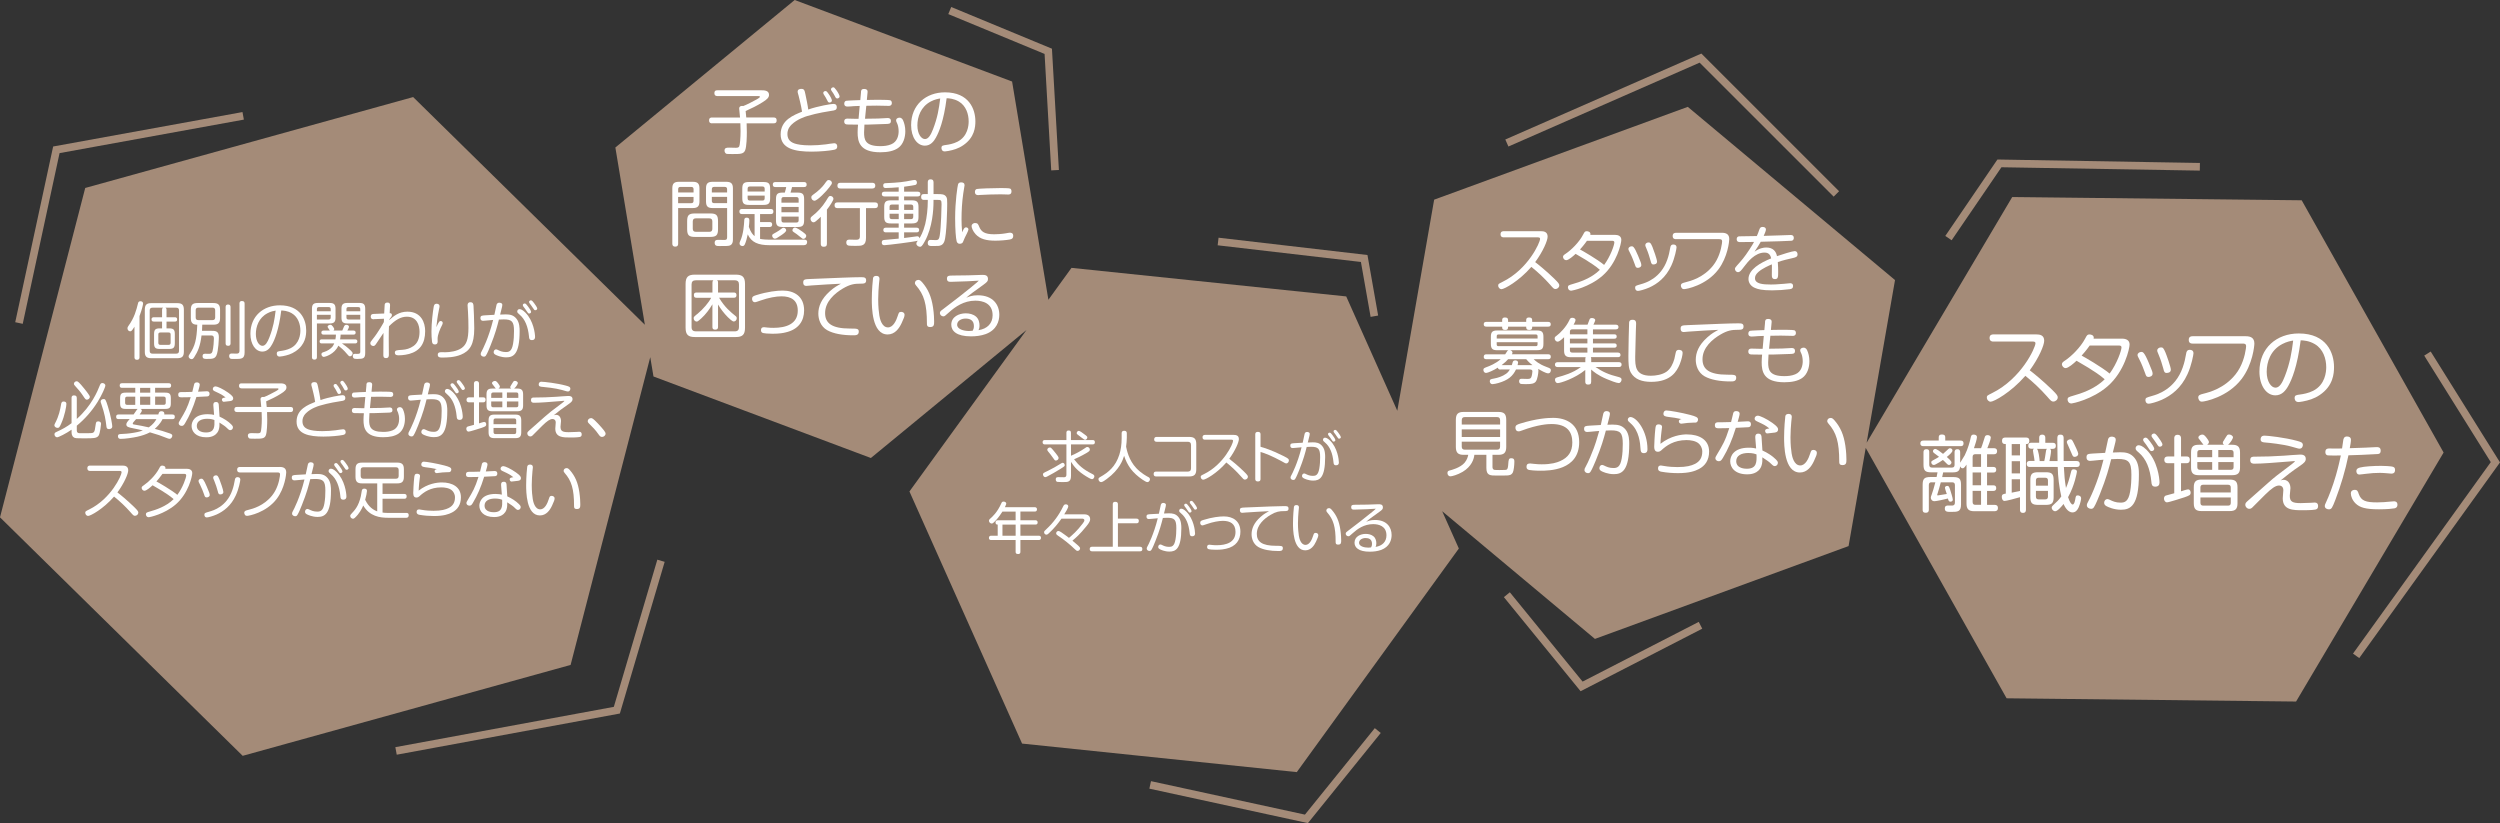<?xml version="1.0" encoding="UTF-8"?><svg id="_レイヤー_2" xmlns="http://www.w3.org/2000/svg" viewBox="0 0 978 322"><rect x="0" y="0" width="978" height="322" fill="#333333" stroke="none"/><defs><style>.cls-1{fill:#fff;}.cls-2{fill:#a48b78;}</style></defs><g id="_レイヤー_1-2"><polygon class="cls-2" points="900.42 78.35 787.18 77.08 730.22 173.21 741.33 109.56 660.26 41.8 561.04 78.11 546.62 160.69 526.64 115.96 419.17 104.79 410.13 117.27 395.93 31.89 310.88 0 240.73 57.7 252.27 127.05 161.62 37.97 33.34 73.53 0 202.38 94.94 295.68 223.22 260.12 254.38 139.72 255.64 147.28 340.69 179.17 401.56 129.1 355.77 192.26 399.84 290.89 507.3 302.05 570.7 214.58 564.18 199.99 623.94 249.94 723.16 213.63 729.87 175.21 784.98 273.17 898.22 274.44 955.94 177.03 900.42 78.35"/><path class="cls-1" d="m278.6,48.25c-.31,0-1.21,0-1.21-1.13s.76-1.15,1.21-1.15h10.9c-.11-1.35-.17-1.94-.28-2.96-.03-.2-.06-.37-.06-.54,0-.76.51-1.04,1.18-1.04.17,0,.25.03.39.06,1.1-.39,4.17-1.94,5.46-2.7.7-.42,1.07-.65,1.07-.93s-.28-.28-.76-.28h-15.82c-.28,0-1.21,0-1.21-1.13s.79-1.13,1.21-1.13h17.2c.99,0,2.96,0,2.96,1.77,0,1.04-.68,1.77-2.62,2.96-2.31,1.44-4.14,2.28-6.53,3.38.11.87.17,1.52.25,2.53h10.7c.39,0,1.18.03,1.18,1.13,0,.99-.56,1.15-1.18,1.15h-10.56c.08,1.8.08,2.65.08,3.46,0,1.77-.08,5.63-.65,7.07-.59,1.49-1.94,1.49-4.79,1.49-.51,0-2.11,0-2.45-.06-.54-.14-.84-.79-.84-1.27,0-1.18.9-1.18,1.89-1.18.11,0,2.34.06,2.48.06.68,0,1.1-.06,1.38-.51.28-.48.53-3.49.53-6,0-.68,0-1.38-.08-3.07h-11.04Z"/><path class="cls-1" d="m325.97,40.65c.37,0,1.38,0,1.38,1.3,0,1.13-.84,1.24-2.08,1.41-.96.14-5.43.82-9.46,2.03-.76.23-3.94,1.21-6.14,3.35-1.44,1.44-1.63,2.7-1.63,3.66,0,1.55.56,3.01,2.9,3.77,1.04.31,2.67.7,6.05.7,2.03,0,4.03-.14,6.03-.39.54-.08,2.87-.45,3.35-.45s1.15.28,1.15,1.27c0,1.04-.76,1.21-1.38,1.32-1.58.34-5.27.7-8.64.7-6.42,0-12.11-1.07-12.11-6.76s5.24-7.57,8.36-8.87c-.25-2.08-1.27-5.94-1.32-6.19-.39-1.27-.39-1.44-.39-1.63,0-.99.93-1.1,1.41-1.1,1.15,0,1.3.51,1.63,2.14.31,1.49.96,4.56,1.1,5.94,3.8-1.35,8.98-2.2,9.8-2.2Zm-1.44-.53c-.51,0-.65-.31-.9-.82-.54-1.07-.79-1.49-1.32-2.28-.08-.11-.25-.37-.25-.67,0-.51.53-.73.87-.73s.51.08,1.27,1.18c.62.87,1.24,2.05,1.24,2.5,0,.76-.84.82-.9.82Zm3.01-1.6c-.48,0-.62-.28-.93-.9-.42-.84-.82-1.41-1.3-2.08-.2-.25-.23-.51-.23-.59,0-.53.59-.79.87-.79.39,0,.48.11,1.15.99.48.59,1.35,2.06,1.35,2.53,0,.82-.87.84-.93.84Z"/><path class="cls-1" d="m336.8,36.09c.06-.68.11-1.29,1.27-1.29.73,0,1.44.25,1.32,1.32l-.28,2.98c.59-.03,1.69-.06,3.72-.06.9,0,4.81,0,5.38.17.28.08.68.37.68,1.07,0,1.1-.93,1.15-1.27,1.15-.06,0-.28-.03-.7-.03-1.44-.06-2.87-.08-3.94-.08-1.38,0-3.58.03-4.08.06l-.51,5.07c1.18,0,2.84-.03,5.15-.08.59-.03,3.21-.2,3.74-.2.62,0,1.24.23,1.24,1.15,0,1.13-.76,1.15-1.94,1.18-1.1.03-5.83.23-6.81.23h-1.6c-.08,1.18-.14,2.42-.14,3.01,0,2.82.34,5.43,6.31,5.43,1.44,0,2.9-.14,4.25-.7,2.56-1.01,2.96-3.69,2.96-5.12,0-1.15-.25-2.31-.48-2.84-.45-.99-.51-1.1-.51-1.41,0-.84.87-1.07,1.32-1.07.96,0,1.32.84,1.46,1.18.39.9.82,2.31.82,4.11,0,2.42-.76,5.15-2.84,6.59-1.66,1.15-4,1.66-6.95,1.66-8.14,0-8.87-4.19-8.87-7.83,0-.87.08-2.17.17-2.98-.28,0-3.49-.03-4.11-.06-.45,0-1.3-.08-1.3-1.15,0-1.15.96-1.15,1.27-1.15.51,0,2.76.08,3.24.08h1.1l.45-5.04c-1.04.03-1.49.06-2.25.08-.7.06-1.83.17-2.53.17-.37,0-1.27-.06-1.27-1.15,0-.59.31-.99.7-1.1.42-.11,4.81-.25,5.58-.28l.28-3.07Z"/><path class="cls-1" d="m366.23,53.66c-.9,1.66-2.2,3.32-4.42,3.32-3.04,0-5.38-3.27-5.38-8.02,0-7.97,5.83-12.84,13.26-12.84,9.4,0,11.88,6.59,11.88,11.32,0,2.2-.28,6.36-4.79,9.4-1.94,1.32-3.83,1.83-5.72,2.2-.62.11-1.18.2-1.44.2-1.27,0-1.32-1.1-1.32-1.35,0-.96.51-1.01,1.94-1.21.87-.11,2.7-.42,4.31-1.24,4.08-2.08,4.39-6.39,4.39-7.97,0-2.76-.99-6.08-3.86-7.77-1.97-1.15-3.86-1.24-4.76-1.27-1.1,8.84-3.04,13.34-4.11,15.23Zm-2.11-13.96c-3.94,2.06-5.24,6.05-5.24,9.35s1.49,5.35,2.98,5.35c1.35,0,2.31-1.69,3.13-3.83,1.75-4.5,2.34-8.08,2.82-12.05-.76.11-2.17.37-3.69,1.18Z"/><path class="cls-1" d="m265.29,95.3c0,.31,0,1.18-1.13,1.18s-1.15-.87-1.15-1.18v-21.59c0-1.94.73-2.59,2.59-2.59h5.41c1.86,0,2.62.65,2.62,2.59v5.09c0,1.94-.79,2.59-2.62,2.59h-5.72v13.91Zm6.03-20.01v-1.27c0-.53-.23-.9-.9-.9h-4.22c-.65,0-.9.31-.9.9v1.27h6.03Zm-6.03,4.19h5.12c.56,0,.9-.25.9-.9v-1.55h-6.03v2.45Zm15.6,10.16c0,2.34-.65,3.04-3.04,3.04h-6c-2.34,0-3.04-.65-3.04-3.04v-3.1c0-2.34.65-3.04,3.04-3.04h6c2.34,0,3.04.65,3.04,3.04v3.1Zm-2.22-3.01c0-.76-.34-1.21-1.18-1.21h-5.27c-.7,0-1.21.28-1.21,1.21v2.84c0,.82.39,1.21,1.21,1.21h5.27c.96,0,1.18-.56,1.18-1.21v-2.84Zm.11-5.24c-1.8,0-2.59-.59-2.59-2.59v-5.09c0-1.94.73-2.59,2.59-2.59h5.32c1.89,0,2.62.67,2.62,2.59v20.01c0,.67-.08,2.17-1.6,2.42-.54.11-.99.11-3.6.11-1.04,0-1.94,0-1.94-1.29,0-.99.68-1.13,1.24-1.13.42,0,2.22.03,2.59.03.51,0,1.04-.06,1.04-1.01v-11.46h-5.66Zm5.66-6.11v-1.27c0-.59-.28-.9-.93-.9h-4.14c-.62,0-.9.31-.9.9v1.27h5.97Zm0,4.19v-2.45h-5.97v1.55c0,.56.25.9.9.9h5.07Z"/><path class="cls-1" d="m314.57,93.75c.62,0,1.18.14,1.18.93s-.45,1.24-1.32,1.24h-13.35c-4.51,0-7.15-1.13-8.56-4.25-.25,1.24-.68,2.96-1.15,3.94-.2.37-.42.65-.9.65-.51,0-1.15-.31-1.15-1.01,0-.37.08-.59.28-1.01,1.27-2.73,1.46-6.42,1.55-8.02,0-.39.06-1.07.96-1.07.99,0,1.04.65,1.04,1.18s-.08,1.52-.2,2.39c.73,2.17,1.58,3.1,2.25,3.66v-8.64h-4.87c-.28,0-1.07,0-1.07-.99s.79-.99,1.07-.99h11.15c.28,0,1.07,0,1.07.99s-.76.99-1.07.99h-4.14v3.12h3.66c.28,0,1.07,0,1.07.96s-.79.99-1.07.99h-3.66v4.64c1.07.23,2.7.31,3.44.31h13.8Zm-13.29-16.24c0,2.08-.59,2.65-2.65,2.65h-5.6c-2.03,0-2.65-.54-2.65-2.65v-3.66c0-2.03.54-2.65,2.65-2.65h5.6c2.06,0,2.65.56,2.65,2.65v3.66Zm-8.81-2.59h6.67v-1.07c0-.56-.25-.9-.9-.9h-4.87c-.68,0-.9.34-.9.9v1.07Zm0,1.6v1.01c0,.59.22.93.9.93h4.87c.59,0,.9-.28.9-.93v-1.01h-6.67Zm15.09,13.57c0,.59-1.13,1.38-1.91,1.91-.84.56-1.35.9-1.75,1.13-.37.2-.59.23-.76.23-.68,0-1.07-.68-1.07-1.18,0-.45.11-.51,1.55-1.3.99-.53,1.49-.93,2.28-1.55.17-.14.39-.25.62-.25.54,0,1.04.51,1.04,1.01Zm-.54-14.75c.37-1.18.48-1.83.54-2.17h-4.17c-.42,0-1.07-.06-1.07-.99s.73-.96,1.07-.96h11.07c.31,0,1.1,0,1.1.99s-.82.96-1.1.96h-4.62c-.08.4-.23,1.01-.59,2.17h2.7c2.06,0,2.62.59,2.62,2.62v8.19c0,2.08-.59,2.65-2.62,2.65h-5.74c-2.11,0-2.65-.62-2.65-2.65v-8.19c0-2.08.59-2.62,2.65-2.62h.82Zm-1.32,3.94h6.73v-1.3c0-.39-.11-.9-.9-.9h-4.93c-.62,0-.9.31-.9.9v1.3Zm6.73,1.66h-6.73v2.11h6.73v-2.11Zm-6.73,3.8v1.32c0,.39.03.99.9.99h4.93c.9,0,.9-.62.9-.99v-1.32h-6.73Zm5.32,4.28c.62,0,2.39,1.24,3.04,1.72.65.48,1.35,1.01,1.35,1.49,0,.62-.53,1.21-1.13,1.21-.31,0-.45-.11-1.49-.96-.93-.79-1.21-.96-2.34-1.72-.31-.2-.45-.39-.45-.68,0-.62.54-1.07,1.01-1.07Z"/><path class="cls-1" d="m321.1,84.78c-.37.37-.99,1.01-1.94,1.77-.37.31-.62.42-.93.42-.62,0-1.15-.68-1.15-1.35,0-.59.37-.87.7-1.13,1.94-1.46,3.91-3.57,5.32-5.83,1.15-1.89,1.21-2,1.77-2,.59,0,1.18.51,1.18,1.1s-1.38,2.79-2.56,4.25v13.34c0,.87-.34,1.18-1.27,1.18-1.1,0-1.13-.82-1.13-1.18v-10.58Zm3.32-11.49c-1.07,1.46-4.65,5.24-5.8,5.24-.62,0-1.24-.59-1.24-1.32,0-.51.31-.76.7-1.04,2.17-1.49,3.69-3.15,4.28-3.94,1.27-1.75,1.3-1.8,1.86-1.8.48,0,1.21.42,1.21,1.1,0,.42-.06.51-1.01,1.77Zm14.36,19.76c0,3.13-1.66,3.13-3.94,3.13-.68,0-2.59,0-3.04-.14-.62-.17-.73-.79-.73-1.15,0-1.15.84-1.15,1.32-1.15.37,0,2.11.06,2.45.06.76,0,1.55-.06,1.55-1.32v-11.06h-8.73c-.31,0-1.18,0-1.18-1.1s.79-1.13,1.18-1.13h14.61c.45,0,1.18.06,1.18,1.1,0,.93-.53,1.13-1.18,1.13h-3.49v11.65Zm-10-19.31c-.31,0-1.18,0-1.18-1.1s.82-1.13,1.18-1.13h12.45c.25,0,1.18,0,1.18,1.1s-.9,1.13-1.18,1.13h-12.45Z"/><path class="cls-1" d="m362.95,78.19h-1.49c-.34,0-1.1,0-1.1-1.13s.65-1.13,1.1-1.13h1.49v-4.59c0-.31,0-1.18,1.07-1.18.79,0,1.18.28,1.18,1.18v4.59h1.77c1.35,0,2.59,0,3.24,1.13.31.51.34,1.01.34,2.62,0,1.49-.17,12.25-1.13,14.78-.59,1.52-1.66,1.69-2.42,1.75-.45.03-1.69.03-2.31.03-.96,0-1.75,0-1.75-1.21,0-.59.25-1.18,1.04-1.18.08,0,1.8.08,2.14.08,1.15,0,1.32-.65,1.52-1.89.54-3.24.7-11.51.7-12.13,0-1.72-.25-1.72-1.83-1.72h-1.32v.7c0,3.12-.39,9.94-3.32,15.37-1.21,2.28-1.6,2.28-1.97,2.28-.56,0-1.41-.48-1.41-1.24,0-.39.17-.62.54-1.13-1.1.39-12.08,1.75-13.04,1.75-.39,0-1.04-.06-1.04-1.1,0-.82.51-.9,1.04-.96,2.53-.2,2.82-.23,5.58-.51v-2.45h-4.96c-.2,0-1.04,0-1.04-.9s.7-.93,1.04-.93h4.96v-1.66h-3.01c-2.03,0-2.65-.56-2.65-2.62v-3.8c0-2,.56-2.62,2.65-2.62h3.01v-1.52h-5.52c-.2,0-1.07,0-1.07-.93,0-.84.68-.93,1.07-.93h5.52v-1.72c-2,.14-3.55.28-4.98.28-.45,0-1.07,0-1.07-.99,0-.87.62-.87,1.01-.9,5.1-.23,6.62-.39,10.59-1.18.23-.06.48-.08.65-.08.87,0,.93.84.93,1.01,0,.76-.48.9-.7.96-.25.06-2.17.42-4.31.68v1.94h5.29c.2,0,1.07,0,1.07.93,0,.7-.51.93-1.07.93h-5.29v1.52h2.98c2.08,0,2.65.62,2.65,2.62v3.8c0,1.97-.51,2.62-2.65,2.62h-2.98v1.66h4.87c.2,0,1.01,0,1.01.9,0,.84-.62.93-1.01.93h-4.87v2.2c.31-.06,1.72-.2,2-.25.39-.06,2.96-.42,3.15-.42.73,0,.79.56.82.82.42-.65,1.46-2.34,2.28-5.57.65-2.65,1.01-6.16,1.01-8.92v-.56Zm-11.37,3.94v-2.11h-2.68c-.82,0-.9.51-.9.9v1.21h3.58Zm0,1.49h-3.58v1.18c0,.42.11.93.9.93h2.68v-2.11Zm2.11-1.49h3.58v-1.21c0-.56-.25-.9-.9-.9h-2.67v2.11Zm0,1.49v2.11h2.67c.62,0,.9-.34.9-.93v-1.18h-3.58Z"/><path class="cls-1" d="m377.93,88.94c.45,0,.93.34.93.82,0,.53-1.21,2.73-1.41,3.18-.11.28-.65,1.6-.79,1.86-.34.51-.93.56-1.21.56-.23,0-.93,0-1.21-.99-.31-1.1-.59-4.73-.59-9.01,0-6.76.93-12.5,1.13-13.2.11-.42.42-.82,1.21-.82s1.35.31,1.35,1.13c0,.06-.45,2.7-.51,3.21-.48,3.35-.68,6.73-.68,10.11,0,1.6.06,3.07.25,5.1.56-1.3.84-1.94,1.52-1.94Zm17.09,4.76c-1.41.25-3.77.45-5.63.45-3.41,0-5.97-.59-7.71-2.51-1.1-1.18-1.6-2.59-1.6-3.24,0-.51.51-1.15,1.38-1.15,1.01,0,1.21.48,1.6,1.44.76,1.91,2.08,2.96,5.83,2.96.96,0,2.9-.08,4.56-.37.54-.11,1.3-.25,1.6-.25.45,0,1.32.06,1.32,1.24,0,.73-.25,1.24-1.35,1.44Zm-.59-17.59c-.08,0-.31-.03-.59-.03-1.1-.06-1.83-.06-2.36-.06-2.56,0-5.86.11-8.17.25-.34.03-.56.06-.65.06-.45,0-1.27-.11-1.27-1.24,0-.48.17-.99.7-1.15.65-.17,6.36-.37,9.43-.37.68,0,3.29,0,3.69.22.37.23.48.65.48,1.07,0,1.21-.9,1.24-1.27,1.24Z"/><path class="cls-1" d="m291.45,128.19c0,2.76-1.01,3.66-3.63,3.66h-15.99c-2.59,0-3.63-.87-3.63-3.66v-17.09c0-2.76,1.01-3.66,3.63-3.66h15.99c2.59,0,3.63.87,3.63,3.66v17.09Zm-12.75-9.15c-1.21,2.03-2.62,3.94-4.36,5.52-1.38,1.24-1.52,1.24-1.83,1.24-.54,0-1.15-.53-1.15-1.29,0-.42.2-.65.34-.76.34-.34.9-.79,1.27-1.07,2.08-1.72,4.36-4.39,5.24-6.19h-5.69c-.54,0-1.07-.11-1.07-1.04,0-.99.68-1.01,1.07-1.01h6.19v-3.89c0-.48.11-.7.39-.9h-6.9c-1.13,0-1.66.53-1.66,1.66v16.66c0,1.21.65,1.66,1.66,1.66h15.23c1.24,0,1.66-.65,1.66-1.66v-16.66c0-.99-.39-1.66-1.66-1.66h-6.95c.23.14.42.28.42.87v3.91h6.11c.39,0,1.1.03,1.1,1.04s-.79,1.01-1.1,1.01h-5.69c2.03,3.6,4.76,5.8,6.36,7.09.37.28.54.51.54.93,0,.7-.54,1.27-1.15,1.27s-1.72-1.1-2.34-1.69c-1.55-1.55-2.82-3.27-3.83-4.95v8.73c0,.39-.03,1.1-1.13,1.1s-1.07-.76-1.07-1.1v-8.81Z"/><path class="cls-1" d="m298.94,128c.2,0,1.04.11,1.3.14.87.11,1.83.11,2.36.11,4.81,0,9.49-1.44,9.49-6.73,0-4.11-2.62-5.6-6.39-5.6-2.03,0-5.04.53-8.14,1.63-1.41.48-1.91.68-2.17.68-1.01,0-1.18-.9-1.18-1.32,0-.87.51-1.1,1.58-1.44,4.53-1.41,8.19-1.8,10.42-1.8,4.53,0,8.36,2.31,8.36,7.74,0,4.08-2.11,7.49-7.29,8.64-.76.2-2.34.51-5.07.51-1.89,0-3.15-.17-3.55-.25-.68-.11-.96-.54-.96-1.1s.11-1.21,1.24-1.21Z"/><path class="cls-1" d="m317.43,111.67c-.31.03-1.66.17-1.94.17-.37,0-1.27,0-1.27-1.35,0-1.21.65-1.27,2.73-1.35,10.33-.42,16.61-.7,19.68-.7,1.32,0,2.2,0,2.2,1.24s-.82,1.29-2.25,1.29c-2.28,0-3.97.2-6.87,1.91-3.04,1.8-6.95,5.04-6.93,9.63,0,3.83,2.51,6.02,9.74,6.02,2.65,0,3.43,0,3.43,1.18,0,1.46-1.15,1.46-2.25,1.46-4.05,0-7.66-.62-10.11-2-2.62-1.49-3.46-4.31-3.46-6.47,0-2.76,1.1-5.74,4.56-8.81,1.66-1.49,2.93-2.17,4.28-2.9-3.55.14-7.69.42-11.54.68Z"/><path class="cls-1" d="m344.06,109.11c0,.31-.17,1.66-.2,1.91-.14,1.66-.31,3.91-.31,6.08,0,2.96.25,5.04.45,6.31.17,1.07.87,4.67,3.38,4.67,2.03,0,3.24-2.65,3.86-4.62.34-1.04.45-1.46,1.3-1.46.54,0,1.32.31,1.32,1.15,0,.65-.25,1.3-1.13,3.21-.96,2.08-2.62,4.48-5.49,4.48-6.19,0-6.19-10.87-6.19-13.71,0-3.46.39-7.97.48-8.33.23-.87.87-.87,1.38-.87.14,0,1.15,0,1.15,1.18Zm16.67,1.29c2.39,2.76,3.63,5.63,4.28,9.94.37,2.45.42,4.56.42,5.43,0,1.15,0,2.17-1.52,2.17-1.3,0-1.3-.73-1.3-1.38,0-7.63-1.13-11.34-4.28-14.92-.37-.45-.42-.65-.42-.9,0-.65.51-1.24,1.32-1.24.42,0,.76.08,1.49.9Z"/><path class="cls-1" d="m380.17,112.15c1.86-1.46,2.37-2,2.73-2.36-3.72.25-4.36.25-10.59.45h-.59c-.39,0-1.27-.03-1.27-1.21s.65-1.21,2.2-1.24c5.8-.06,6.45-.06,11.43-.25h.28c.76,0,2.14,0,2.14,1.58,0,.9-.34,1.21-1.83,2.31-.68.48-3.66,2.65-4.28,3.1-.96.7-1.58,1.24-2.39,1.94,1.1-.45,2.28-.96,4.51-.96,6,0,8.42,3.74,8.42,7.63,0,2.42-.96,5.97-5.38,7.57-1.83.65-3.77.87-5.72.87-5.63,0-7.69-2.11-7.69-4.56,0-3.12,3.04-4.45,5.66-4.45,1.44,0,2.9.34,4,1.27,1.13.96,1.38,2.45,1.38,3.52,0,.96-.17,1.29-.39,1.8,3.46-.53,5.52-2.67,5.52-5.85,0-4.76-3.97-5.69-6.76-5.69-4.56,0-7.97,2.48-10.16,4.45-1.83,1.63-1.86,1.69-2.36,1.69-.73,0-1.35-.62-1.35-1.3,0-.59.48-.96.93-1.27,1.66-1.29,2.17-1.66,6.56-5.04l5.01-4Zm.82,15.4c0-2.37-1.66-2.93-3.27-2.93s-3.29.84-3.29,2.42c0,1.72,2.53,2.45,4.67,2.45.48,0,.82-.03,1.41-.11.25-.48.48-.9.48-1.83Z"/><path class="cls-1" d="m54.58,139.72c0,.27,0,1.03-.98,1.03s-1-.73-1-1.03v-11.92c-1,1.66-1.25,1.81-1.71,1.81-.56,0-1.03-.56-1.03-1.17,0-.34.1-.54.37-.93,2.39-3.32,3.1-6.21,3.76-8.84.07-.32.22-.83.95-.83.46,0,1.03.22,1.03.88,0,.37-.32,2-1.39,4.93v16.08Zm17.35-2.2c0,1.88-.64,2.61-2.57,2.61h-10.17c-1.86,0-2.57-.68-2.54-2.61v-16.32c0-1.93.66-2.61,2.54-2.61h10.17c1.86,0,2.57.66,2.57,2.61v16.32Zm-8.53-9.06v-2.66h-3.2c-.39,0-.93-.05-.93-.86s.66-.83.93-.83h3.2v-2.91c0-.32.05-.64.44-.83h-4.2c-.76,0-1.08.37-1.08,1.07v15.81c0,.73.32,1.1,1.08,1.1h9.31c.73,0,1.08-.37,1.08-1.1v-15.81c0-.73-.34-1.07-1.08-1.07h-4.25c.34.15.44.42.44.81v2.93h3.25c.32,0,.9.02.9.86s-.59.83-.9.83h-3.25v2.66h1c1.76,0,2.25.51,2.25,2.3v3.45c0,1.81-.54,2.3-2.25,2.3h-3.62c-1.81,0-2.25-.54-2.25-2.3v-3.45c0-1.81.49-2.3,2.25-2.3h.88Zm3.35,2.39c0-.49-.22-.78-.78-.78h-3.25c-.61,0-.78.34-.78.78v3.25c0,.42.15.81.78.81h3.25c.54,0,.78-.29.78-.81v-3.25Z"/><path class="cls-1" d="m82.42,129.41c1.83,0,3.2,0,3.2,2.47,0,.34-.15,5.45-.95,7.16-.66,1.37-1.66,1.37-3.86,1.37-.73,0-1.56,0-1.56-1.07,0-.95.68-.95,1.03-.95.15,0,1.34.02,1.59.02.44,0,1-.05,1.25-.93.42-1.47.56-4.3.56-4.98,0-1.27-.54-1.27-1.49-1.27h-3.35c-.49,4.1-1.44,6.33-2.86,8.5-.34.51-.59.78-1.03.78-.59,0-1.17-.54-1.17-1.05,0-.29.1-.51.44-1,2.08-3.1,2.71-5.57,2.96-11.43-1.03,0-1.66-.24-2.03-.71-.37-.44-.49-1.1-.49-1.91v-3.25c0-1.95.73-2.61,2.59-2.61h6.23c1.83,0,2.61.64,2.61,2.61v3.25c0,1.98-.76,2.61-2.61,2.61h-4.35c-.02,1.1-.07,1.83-.1,2.39h3.4Zm1.76-8.01c0-.71-.34-1.05-1.05-1.05h-5.55c-.81,0-1.03.44-1.03,1.05v2.78c0,.61.22,1.05,1.03,1.05h5.55c.68,0,1.05-.32,1.05-1.05v-2.78Zm6.01,12.88c0,.37-.05,1-.95,1-.81,0-.98-.44-.98-1v-14.12c0-.24,0-1.03.95-1.03s.98.71.98,1.03v14.12Zm3.49-15.47c0-.32,0-1.05.98-1.05.9,0,1.03.54,1.03,1.05v19.01c0,2.61-1.25,2.61-3.79,2.61-1.2,0-1.42-.02-1.61-.07-.49-.15-.64-.71-.64-1.07,0-1,.78-1,1.08-1,.27,0,1.47.05,1.71.05.59,0,1.25-.05,1.25-1.15v-18.37Z"/><path class="cls-1" d="m106.47,134.66c-.78,1.44-1.91,2.88-3.84,2.88-2.64,0-4.67-2.83-4.67-6.96,0-6.91,5.06-11.14,11.51-11.14,8.16,0,10.31,5.72,10.31,9.82,0,1.91-.24,5.52-4.15,8.16-1.69,1.15-3.32,1.59-4.96,1.91-.54.1-1.03.17-1.25.17-1.1,0-1.15-.95-1.15-1.17,0-.83.44-.88,1.69-1.05.76-.1,2.35-.37,3.74-1.07,3.54-1.81,3.81-5.55,3.81-6.91,0-2.39-.86-5.28-3.35-6.74-1.71-1-3.35-1.07-4.13-1.1-.95,7.67-2.64,11.58-3.57,13.22Zm-1.83-12.12c-3.42,1.78-4.55,5.25-4.55,8.11s1.3,4.64,2.59,4.64c1.17,0,2-1.47,2.71-3.32,1.52-3.91,2.03-7.01,2.44-10.46-.66.1-1.88.32-3.2,1.03Z"/><path class="cls-1" d="m123.97,139.7c0,.29,0,.98-.98.98-.9,0-.95-.61-.95-.98v-18.93c0-1.71.66-2.25,2.25-2.25h4.72c1.56,0,2.25.54,2.25,2.25v3.52c0,1.66-.64,2.25-2.25,2.25h-5.03v13.17Zm5.4-17.93v-.86c0-.51-.27-.78-.78-.78h-3.84c-.51,0-.78.24-.78.78v.86h5.4Zm-5.4,3.22h4.62c.54,0,.78-.27.78-.81v-1.03h-5.4v1.83Zm1.96,9.36c-.29,0-.9,0-.9-.78,0-.68.42-.81.9-.81h5.28c.17-.83.2-1.39.2-1.86h-4.84c-.42,0-.86-.17-.86-.78,0-.54.32-.81.86-.81h2.47c-.07-.1-.37-.56-.44-.66-.39-.59-.44-.66-.44-.83,0-.51.71-.78,1.08-.78.34,0,.54.12,1,.71.49.64.51.83.51,1,0,.29-.2.46-.32.56h3.47c.12-.27.61-1.47.73-1.71.1-.17.29-.54.86-.54.46,0,1.03.27,1.03.76,0,.27-.1.54-.64,1.49h2.39c.54,0,.86.27.86.81s-.34.78-.86.78h-5.01c-.05.83-.12,1.34-.22,1.86h5.82c.24,0,.93,0,.93.78s-.61.81-.93.81h-5.08c.64.42,2.15,1.51,3.52,2.86.44.44.66.71.66,1.07,0,.56-.54,1.12-1.03,1.12-.42,0-.68-.34-1.05-.78-1.47-1.76-2.49-2.59-3.52-3.4-1.47,3.37-5.25,4.4-5.64,4.4-.71,0-.98-.66-.98-1.03,0-.59.37-.68,1.12-.93,1.2-.34,2.54-1.22,3.23-2.1.29-.37.51-.9.66-1.22h-4.81Zm9.92-7.82c-1.69,0-2.27-.61-2.27-2.25v-3.52c0-1.64.61-2.25,2.27-2.25h4.77c1.61,0,2.25.56,2.25,2.25v17.3c0,2.1-.73,2.35-2.98,2.35-.34,0-1.08,0-1.34-.12-.27-.12-.54-.51-.54-.98,0-.39.07-.9.83-.9.24,0,1.25.05,1.44,0,.59-.07.66-.44.66-.86v-11.02h-5.08Zm5.08-4.76v-.86c0-.37-.12-.78-.78-.78h-3.84c-.54,0-.78.27-.78.78v.86h5.4Zm0,3.22v-1.83h-5.4v1.05c0,.49.24.78.78.78h4.62Z"/><path class="cls-1" d="m146.24,124.89c-.24.02-1.2.05-1.2-1.03,0-1,.78-1.03,1.12-1.05l4.13-.17c.15-2.93.17-3.27.2-3.52.1-.59.59-.76,1.05-.76,1.03,0,1.05.64,1.05,1.1,0,.17,0,.46-.15,3.05.29,0,.86-.02.86.73,0,.22-.05.41-.17.61-.02.02-.68.88-.81,1.05l-.02.27c1.66-1.49,3.76-3.25,7.06-3.25,5.5,0,6.96,4.4,6.96,7.6,0,4.93-2.1,7.79-6.26,8.94-1.98.54-3.93.54-4.03.54-.54,0-1.56,0-1.56-1.03,0-.95.71-1,2.91-1.12,1.54-.1,3.03-.54,4.35-1.47,1.59-1.1,2.39-2.96,2.39-5.55s-1-5.94-4.96-5.94c-2.42,0-4.52,1.29-6.99,3.74-.07,1.83-.1,2.1-.1,4.86,0,1,.05,5.35.05,6.23,0,.49-.02,1.37-1.08,1.37s-1.08-.66-1.08-1.27c0-4.1,0-4.54.05-8.58-.71,1.07-1.88,2.76-2.59,3.86-.71,1.15-1,1.25-1.37,1.25-.51,0-1.17-.34-1.17-1.05,0-.46.07-.56.98-1.71,1.1-1.34,2.05-2.81,2.96-4.28.54-.85.83-1.42,1.34-2.32,0-.2.02-1.1.05-1.3l-3.98.17Z"/><path class="cls-1" d="m172.39,125.58c.24,0,.81.17.81.76,0,.32-.15.61-.32.95-.71,1.37-1.69,3.64-1.69,5.16,0,.17.02,1.03.02,1.15,0,.22,0,1.15-1.08,1.15-.83,0-1.03-.49-1.12-1.07-.17-1.34-.22-2.66-.22-4.01,0-3.4.56-7.89.86-9.58.1-.54.22-1.27,1.2-1.27.22,0,1.1.1,1.1.98,0,.27-.07.61-.2,1.2-.64,2.98-.86,5.25-1.05,7.01,1.03-2.39,1.3-2.42,1.69-2.42Zm12.85-5.91c.07,1.05.29,5.86.29,8.8,0,6.4-1.78,8.84-5.21,10.28-2.59,1.07-5.4,1.12-7.48,1.12-.66,0-1.59-.03-1.59-1.1,0-.68.37-1,1.39-1,.07,0,1.27.03,1.52.03,1.78,0,4.72-.39,6.5-1.71,1.78-1.32,2.59-3.27,2.59-7.82,0-1.91-.05-4.3-.17-6.18-.02-.44-.17-2.27-.17-2.64,0-.22,0-1.22,1.08-1.22s1.17.66,1.25,1.44Z"/><path class="cls-1" d="m194.26,119.2c.24-.78.9-.78,1.08-.78.22,0,1.17.05,1.17.88,0,.37-.02.44-.86,3.76.73-.05,1.69-.07,2.18-.07,1.56,0,3.01.2,4.2,1.69,1.25,1.51,1.25,3.79,1.25,4.84,0,9.14-2.47,10.28-5.25,10.28-2.05,0-3.81-.81-4.23-1.05-.34-.2-.68-.46-.68-.98,0-.66.46-1.1.95-1.1.22,0,.54.15.68.22.81.39,1.71.83,3.13.83,1.2,0,2.32-.24,2.83-3.22.29-1.66.37-3.32.37-5.01,0-3.74-.83-4.54-4.03-4.54-.37,0-.9.02-1.88.07-.66,2.61-1.34,5.33-3.3,10.21-.46,1.15-1.2,2.98-1.74,3.81-.24.39-.51.49-.86.49-.54,0-1.22-.37-1.22-1.03,0-.39.12-.61.39-1.1.27-.46,2.71-5.11,4.47-12.24-.39.02-1.42.1-2.98.27-.49.05-.83.07-.93.07-.46,0-1.05-.17-1.05-1.05,0-.98.49-1,1.88-1.1.56-.05,3.05-.17,3.57-.2.12-.51.83-3.86.86-3.96Zm11.22,3.03c3.25,3.2,3.84,8.33,3.84,9.6,0,.66-.29,1.22-1.25,1.22-1,0-1.08-.73-1.12-1.37-.39-3.93-1.54-6.79-3.71-8.62-.64-.54-.9-.78-.9-1.22,0-.61.54-.9.81-.9.46,0,1.08.07,2.35,1.3Zm-.2-3.52c.39,0,.76.49,1.22,1.1.42.54,1.27,1.71,1.27,2.2,0,.37-.39.64-.73.64-.39,0-.44-.1-.98-.9-.49-.78-.78-1.15-1.27-1.78-.12-.17-.27-.37-.27-.64,0-.39.44-.61.76-.61Zm2.44-1.22c.39,0,.78.51,1.2,1.07.39.51,1.25,1.71,1.25,2.15,0,.37-.37.64-.73.64s-.42-.02-1-.93c-.34-.56-.83-1.17-1.2-1.69-.15-.2-.27-.34-.27-.66,0-.27.34-.59.76-.59Z"/><path class="cls-1" d="m30.04,168.37c0,.9.51,1.07,1.08,1.1h3.23c2.59,0,2.61-.02,3.03-3.08.17-1.15.22-1.54,1.05-1.54.1,0,1.1,0,1.1.95,0,0-.32,3.79-1,4.69-.73.98-2.17.98-5.03.98-4.03,0-4.11-.02-4.64-.37-.86-.54-.88-1.69-.86-2.25v-.76c-2.1,1.49-5.11,2.98-5.67,2.98-.46,0-1.03-.49-1.03-1.17,0-.51.32-.71.73-.9,2.54-1.17,4.08-2.03,5.96-3.45v-9.82c0-.29,0-1.05.95-1.05.78,0,1.1.32,1.1,1.05v8.16c5.82-5.2,8.09-10.82,8.97-13.05.22-.54.42-1,1.03-1,.51,0,1.17.37,1.17.98s-1.3,3.59-3.01,6.38c-2.2,3.54-4.96,6.69-8.16,9.33v1.83Zm-4.06-10.36c0,.81-.61,4.57-2.08,7.79-.61,1.34-.78,1.59-1.37,1.59s-1.25-.41-1.25-1.03c0-.24.07-.41.27-.78,1.56-2.98,1.95-5.16,2.39-7.62.05-.24.17-.88.88-.88.32,0,1.15,0,1.15.93Zm8.02-1.66c-.49,0-.61-.15-1.61-1.66-.95-1.44-1.88-2.47-3.13-3.86-.29-.29-.34-.51-.34-.68,0-.54.51-1,1.05-1,.29,0,.59.05,1.76,1.39.29.37,2.15,2.47,3.18,4.1.24.37.27.59.22.76-.07.51-.64.95-1.12.95Zm8.21,2.66c1.17,3.69,1.71,7.18,1.71,7.79,0,1.03-1.1,1.07-1.25,1.07-.93,0-1-.64-1.05-1.15-.29-2.49-.64-4.81-2.03-8.82-.17-.44-.22-.64-.22-.85,0-.56.49-.95,1.2-.95.64,0,.83.32,1.64,2.91Z"/><path class="cls-1" d="m67.43,162.16c.29,0,.95,0,.95.9s-.59.9-.95.9h-3.84c-.93,1.93-2.47,3.3-3.05,3.81,2.44.66,3.4.9,6.04,1.83.34.15.83.32.83.85,0,.39-.34,1.22-1.1,1.22-.15,0-.39-.05-.56-.12-3.3-1.29-3.69-1.42-7.09-2.42-1.56.83-3.25,1.34-4.96,1.73-1.83.39-4.72.83-6.53.83-.49,0-1.03-.22-1.03-1,0-.86.64-.88,1.2-.9,1.1-.02,3.13-.17,5.08-.51,1.93-.32,3.01-.71,3.47-.88-.86-.22-2.27-.56-3.71-.83-1.93-.37-2.76-.61-2.76-1.54,0-.61.49-1.17,1.32-2.08h-4.35c-.27,0-.95,0-.95-.9s.68-.9.95-.9h5.87c.22-.27,1.08-1.54,1.25-1.81.05-.05.17-.24.37-.37h-4.67c-1.71,0-2.22-.49-2.22-2.22v-1.93c0-1.76.51-2.22,2.22-2.22h3.71v-1.88h-5.16c-.24,0-.93,0-.93-.9s.64-.9.93-.9h18.25c.27,0,.93.02.93.9s-.64.9-.93.9h-5.33v1.88h3.93c1.69,0,2.22.44,2.22,2.22v1.93c0,1.71-.49,2.22-2.22,2.22h-9.63c.15.07.51.24.51.68,0,.34-.54,1.05-.86,1.49h7.31c.24-.88.37-1.27,1.2-1.27.56,0,1.3.2,1.12,1.27h3.15Zm-14.52-3.79v-3.2h-3.18c-.54,0-.78.27-.78.81v1.59c0,.46.17.81.78.81h3.18Zm.32,5.6c-.15.15-.78.9-.93,1.07-.22.27-.37.46-.37.66,0,.29.29.34.54.37,2.76.46,3.05.54,5.74,1.12,1.74-1.22,2.47-2.34,2.98-3.22h-7.97Zm5.55-10.36v-1.88h-3.98v1.88h3.98Zm-3.98,1.56v3.2h3.98v-3.2h-3.98Zm5.89,3.2h3.37c.64,0,.78-.39.78-.81v-1.59c0-.46-.2-.81-.78-.81h-3.37v3.2Z"/><path class="cls-1" d="m72.37,165.61c-.44.76-.73,1-1.3,1-.76,0-1.17-.54-1.17-1,0-.34.17-.64.56-1.29,1.93-3.23,2.76-4.57,4.15-8.94-1.17.02-2.35.05-3.49.05-.71,0-1.39,0-1.39-1.03s.71-1.03,1.49-1.03h1.25c.44,0,2.37-.05,2.76-.07.22-.81.54-2.2.66-2.71.07-.42.22-1,1.08-1,.17,0,1.17,0,1.17.93,0,.42-.49,2.1-.66,2.71.54-.02,2.91-.17,3.4-.17.29,0,1.1,0,1.1,1.03,0,.54-.27.9-.81.98-.07.02-4.01.2-4.33.22-1.32,4.25-2.61,7.21-4.47,10.33Zm11.09-7.06c-.07-.76.22-1.29,1.03-1.29,1.03,0,1.08.81,1.1,1.2l.29,4.52c1.69.76,3.32,1.78,4.59,3.05.39.39.66.73.66,1.15,0,.61-.49,1.1-1.05,1.1-.29,0-.51-.05-1.22-.76-.71-.73-1.39-1.17-3.01-2.22.02.78.07,1.91-.32,2.96-1.05,2.76-3.96,2.81-4.81,2.81-4.23,0-5.77-2.37-5.77-4.42,0-1.73,1.17-4.62,6.28-4.62,1.25,0,1.96.15,2.52.27l-.29-3.74Zm-2.39,5.28c-2.27,0-4.08.85-4.08,2.76,0,2.59,3.13,2.59,3.62,2.59,3.4,0,3.35-2.37,3.27-4.86-.51-.2-1.34-.49-2.81-.49Zm2.86-10.8c-.59-.29-.68-.61-.68-.88,0-.59.49-1,1.1-1,.66,0,2.91,1.03,4.94,2.47,1.66,1.2,1.93,1.71,1.93,2.2,0,.98-.93,1.07-1.56,1.12-.64.05-.78.07-1.49.17-.34.05-.44.07-.59.07-.66,0-.76-.66-.76-.86,0-.64.66-.73,1.44-.83-1.37-1.07-1.66-1.22-4.33-2.47Z"/><path class="cls-1" d="m92.74,161.18c-.27,0-1.05,0-1.05-.98s.66-1,1.05-1h9.46c-.1-1.17-.15-1.69-.24-2.57-.02-.17-.05-.32-.05-.46,0-.66.44-.9,1.03-.9.15,0,.22.02.34.05.95-.34,3.62-1.69,4.74-2.34.61-.37.93-.56.93-.81s-.24-.24-.66-.24h-13.73c-.24,0-1.05,0-1.05-.98s.68-.98,1.05-.98h14.93c.86,0,2.57,0,2.57,1.54,0,.9-.59,1.54-2.27,2.57-2,1.25-3.59,1.98-5.67,2.93.1.76.15,1.32.22,2.2h9.29c.34,0,1.03.02,1.03.98,0,.85-.49,1-1.03,1h-9.16c.07,1.56.07,2.3.07,3,0,1.54-.07,4.89-.56,6.13-.51,1.3-1.69,1.3-4.15,1.3-.44,0-1.83,0-2.13-.05-.46-.12-.73-.68-.73-1.1,0-1.03.78-1.03,1.64-1.03.1,0,2.03.05,2.15.05.59,0,.95-.05,1.2-.44.24-.42.46-3.03.46-5.2,0-.59,0-1.2-.07-2.66h-9.58Z"/><path class="cls-1" d="m133.89,154.59c.32,0,1.2,0,1.2,1.12,0,.98-.73,1.07-1.81,1.22-.83.12-4.72.71-8.21,1.76-.66.2-3.42,1.05-5.33,2.91-1.25,1.25-1.42,2.35-1.42,3.18,0,1.34.49,2.61,2.52,3.27.9.27,2.32.61,5.25.61,1.76,0,3.49-.12,5.23-.34.46-.07,2.49-.39,2.91-.39s1,.24,1,1.1c0,.9-.66,1.05-1.2,1.15-1.37.29-4.57.61-7.5.61-5.57,0-10.51-.93-10.51-5.86s4.55-6.57,7.26-7.7c-.22-1.81-1.1-5.16-1.15-5.37-.34-1.1-.34-1.25-.34-1.42,0-.86.81-.95,1.22-.95,1,0,1.12.44,1.42,1.86.27,1.29.83,3.96.95,5.16,3.3-1.17,7.8-1.91,8.5-1.91Zm-1.25-.46c-.44,0-.56-.27-.78-.71-.46-.93-.68-1.3-1.15-1.98-.07-.1-.22-.32-.22-.59,0-.44.46-.64.76-.64s.44.07,1.1,1.03c.54.76,1.08,1.78,1.08,2.18,0,.66-.73.71-.78.71Zm2.61-1.39c-.42,0-.54-.24-.81-.78-.37-.73-.71-1.22-1.12-1.81-.17-.22-.2-.44-.2-.51,0-.46.51-.68.76-.68.34,0,.42.1,1,.86.42.51,1.17,1.78,1.17,2.2,0,.71-.76.73-.81.73Z"/><path class="cls-1" d="m143.33,150.63c.05-.59.1-1.12,1.1-1.12.64,0,1.25.22,1.15,1.15l-.24,2.59c.51-.02,1.47-.05,3.23-.05.78,0,4.18,0,4.67.15.24.07.59.32.59.93,0,.95-.81,1-1.1,1-.05,0-.24-.02-.61-.02-1.25-.05-2.49-.07-3.42-.07-1.2,0-3.1.02-3.54.05l-.44,4.4c1.03,0,2.47-.03,4.47-.07.51-.02,2.79-.17,3.25-.17.54,0,1.08.2,1.08,1,0,.98-.66,1-1.69,1.03-.95.02-5.06.2-5.91.2h-1.39c-.07,1.03-.12,2.1-.12,2.61,0,2.44.29,4.72,5.47,4.72,1.25,0,2.52-.12,3.69-.61,2.22-.88,2.57-3.2,2.57-4.45,0-1-.22-2-.42-2.47-.39-.86-.44-.95-.44-1.22,0-.73.76-.93,1.15-.93.83,0,1.15.73,1.27,1.03.34.78.71,2,.71,3.57,0,2.1-.66,4.47-2.47,5.72-1.44,1-3.47,1.44-6.04,1.44-7.06,0-7.7-3.64-7.7-6.79,0-.76.07-1.88.15-2.59-.24,0-3.03-.02-3.57-.05-.39,0-1.12-.07-1.12-1,0-1,.83-1,1.1-1,.44,0,2.39.07,2.81.07h.95l.39-4.37c-.9.02-1.3.05-1.95.07-.61.05-1.59.15-2.2.15-.32,0-1.1-.05-1.1-1,0-.51.27-.86.61-.95.37-.1,4.18-.22,4.84-.24l.24-2.66Z"/><path class="cls-1" d="m165.96,150.41c.24-.78.9-.78,1.08-.78.22,0,1.17.05,1.17.88,0,.37-.02.44-.86,3.76.73-.05,1.69-.07,2.18-.07,1.56,0,3.01.2,4.2,1.69,1.25,1.51,1.25,3.79,1.25,4.84,0,9.14-2.47,10.28-5.25,10.28-2.05,0-3.81-.81-4.23-1.05-.34-.2-.68-.46-.68-.98,0-.66.46-1.1.95-1.1.22,0,.54.15.68.22.81.39,1.71.83,3.13.83,1.2,0,2.32-.24,2.83-3.22.29-1.66.37-3.32.37-5.01,0-3.74-.83-4.54-4.03-4.54-.37,0-.9.02-1.88.07-.66,2.61-1.34,5.33-3.3,10.21-.46,1.15-1.2,2.98-1.74,3.81-.24.39-.51.49-.86.49-.54,0-1.22-.37-1.22-1.03,0-.39.12-.61.39-1.1.27-.46,2.71-5.11,4.47-12.24-.39.02-1.42.1-2.98.27-.49.05-.83.07-.93.07-.46,0-1.05-.17-1.05-1.05,0-.98.49-1,1.88-1.1.56-.05,3.05-.17,3.57-.2.12-.51.83-3.86.86-3.96Zm11.22,3.03c3.25,3.2,3.84,8.33,3.84,9.6,0,.66-.29,1.22-1.25,1.22-1,0-1.08-.73-1.12-1.37-.39-3.93-1.54-6.79-3.71-8.62-.64-.54-.9-.78-.9-1.22,0-.61.54-.9.81-.9.46,0,1.08.07,2.35,1.3Zm-.2-3.52c.39,0,.76.49,1.22,1.1.42.54,1.27,1.71,1.27,2.2,0,.37-.39.64-.73.64-.39,0-.44-.1-.98-.9-.49-.78-.78-1.15-1.27-1.78-.12-.17-.27-.37-.27-.64,0-.39.44-.61.76-.61Zm2.44-1.22c.39,0,.78.51,1.2,1.07.39.51,1.25,1.71,1.25,2.15,0,.37-.37.64-.73.64s-.42-.02-1-.93c-.34-.56-.83-1.17-1.2-1.69-.15-.2-.27-.34-.27-.66,0-.27.34-.59.76-.59Z"/><path class="cls-1" d="m185.41,157.4h-1.93c-.37,0-.98-.12-.98-.98,0-.73.44-.98.98-.98h1.93v-5.33c0-.24,0-1.03.98-1.03s1,.78,1,1.03v5.33h1.69c.76,0,.88.51.88.95,0,.56-.24,1-.86,1h-1.71v8.23c.17-.05.93-.29,1.08-.34.49-.12.76-.22.98-.22.59,0,.76.59.76.95,0,.71-.37.85-1.83,1.37-.78.24-4.5,1.47-5.08,1.47-.54,0-.88-.54-.88-1.12s.37-.78.51-.86c.1-.05,2.32-.64,2.49-.68v-8.8Zm14.59-5.4c-.15-.07-.39-.24-.39-.56,0-.24.1-.39.27-.64.17-.24.81-1.39,1-1.59.15-.17.39-.22.56-.22.51,0,1.15.39,1.15.86,0,.29-.68,1.56-1.47,2.15h1.25c1.64,0,2.27.61,2.27,2.27v4.37c0,1.59-.59,2.25-2.27,2.25h-9.8c-1.61,0-2.25-.59-2.25-2.25v-4.37c0-1.71.64-2.27,2.25-2.27h1.39c-.17-.17-.83-1.1-.98-1.27-.51-.64-.51-.66-.51-.83,0-.56.71-.88,1.15-.88.39,0,.66.2,1.27.98.61.83.66,1.05.66,1.22,0,.29-.22.59-.54.78h4.99Zm3.91,17.13c0,1.69-.64,2.27-2.27,2.27h-8.26c-1.54,0-2.25-.51-2.25-2.27v-4.69c0-1.71.68-2.25,2.25-2.25h8.26c1.61,0,2.27.56,2.27,2.25v4.69Zm-7.4-13.49v-2.1h-3.57c-.54,0-.78.27-.78.81v1.3h4.35Zm0,1.42h-4.35v1.49c0,.49.22.78.78.78h3.57v-2.27Zm5.43,8.89v-1.47c0-.42-.17-.78-.78-.78h-7.28c-.56,0-.81.29-.81.78v1.47h8.87Zm0,1.47h-8.87v1.59c0,.54.27.81.81.81h7.28c.54,0,.78-.27.78-.81v-1.59Zm-3.64-11.78h4.47v-1.3c0-.54-.24-.81-.78-.81h-3.69v2.1Zm0,1.42v2.27h3.69c.56,0,.78-.29.78-.78v-1.49h-4.47Z"/><path class="cls-1" d="m217.42,162.26c1.88,0,2.05,1.95,2.05,2.42,0,.37-.2,1.91-.2,2.22,0,1.71.71,2.17,3.18,2.17.1,0,1.44-.02,3.01-.1.2-.02.95-.07,1.12-.07.66,0,.98.37.98,1,0,.56-.17.93-.78,1.05-.98.2-3.18.2-3.64.2-2.88,0-5.91,0-5.91-3.49,0-.39.17-2.03.17-2.37,0-1.2-.88-1.37-1.25-1.37-1.03,0-2.17.83-3.98,2.59-.64.61-3.54,3.57-3.91,3.91-.2.17-.42.32-.83.32-.64,0-1.15-.59-1.15-1.17,0-.49.22-.68.64-1.07,2.59-2.3,2.96-2.61,6.16-5.45,1.88-1.66,2.39-2.05,6.72-5.3.17-.15,1-.78,1-.88,0-.07-.17-.07-.24-.07-.24,0-1.27.12-1.49.12-3.98.32-7.72.64-10.09.64-.46,0-1.25,0-1.25-1.05s.76-1,1.29-1c2.86,0,5.72-.1,8.58-.29.76-.05,4.03-.32,4.72-.32.46,0,1.66,0,1.66,1.27,0,.71-.49,1.2-1.64,1.98-2.42,1.64-3.96,2.86-5.72,4.3.51-.17.68-.17.81-.17Zm-5.55-12.92c.93,0,6.04.56,9.51,1.51,1.15.32,1.74.49,1.74,1.25,0,.32-.2,1.05-.98,1.05-.29,0-.34-.02-2.3-.59-2.54-.73-6.79-1.15-7.48-1.2-.93-.07-1.76-.12-1.59-1.2.15-.81.81-.83,1.1-.83Z"/><path class="cls-1" d="m235.51,170.93c-.64,0-.93-.42-1.39-1.05-1.17-1.69-2.37-2.88-3.74-4.23-.2-.2-.46-.46-.46-.93,0-.59.61-1.15,1.27-1.15.42,0,.73,0,2.74,2.13,2.44,2.61,2.98,3.45,2.98,3.91,0,.81-.78,1.32-1.39,1.32Z"/><path class="cls-1" d="m35.27,184.23c-.22,0-1.1,0-1.1-1.05,0-.98.73-1.05,1.1-1.05h12.59c1,0,2.3.2,2.3,1.86,0,1.32-1.54,4.98-4.23,8.65.93.68,3.79,3.01,6.52,5.67,1.52,1.49,1.66,1.81,1.66,2.25,0,.66-.64,1.22-1.3,1.22-.54,0-.73-.22-1.86-1.51-1.93-2.18-4.06-4.18-6.33-6.01-4.23,4.86-9.19,7.57-10.17,7.57-.51,0-1.1-.51-1.1-1.25,0-.51.15-.59,1.49-1.25,8.65-4.25,12.73-13.34,12.73-14.59,0-.49-.42-.51-.88-.51h-11.44Z"/><path class="cls-1" d="m72.99,183.38c1.17,0,2.22.42,2.22,1.71,0,1.17-1.47,7.89-6.4,12.19-4.52,3.93-10.34,5.06-10.58,5.06-.93,0-1.15-.78-1.15-1.12,0-.68.29-.76,1.71-1.17,2-.56,6.21-1.86,9.14-4.79-1.42-1.27-3.1-2.32-4.77-3.37-.54-.32-2.98-1.74-3.47-2.05-.83.78-2.39,2.15-3.2,2.15-.56,0-1.08-.56-1.08-1.15,0-.46.42-.73,1-1.12,1.71-1.15,4.42-3.74,5.82-6.4.49-.93.61-1.17,1.25-1.17.22,0,1.25.1,1.25.95,0,.12-.02.2-.05.29h8.31Zm-9.43,2c-.95,1.37-1.91,2.44-2.37,2.96.76.39,5.91,3.35,8.19,5.25,2.15-2.88,3.47-6.77,3.47-7.62,0-.59-.46-.59-1.03-.59h-8.26Z"/><path class="cls-1" d="m79.88,193.52c-.34-.98-1.08-2.88-1.61-3.89-.54-1.05-.61-1.17-.61-1.47,0-.56.61-.9,1.12-.9.39,0,.83,0,2.15,3.18.29.73.81,1.95.88,2.17.07.2.24.64.24,1.03,0,.76-.86.95-1.2.95-.64,0-.76-.39-.98-1.07Zm2.08,6.6c1.52-.41,6.7-1.98,8.89-8.28.54-1.49.76-2.66,1.03-4.13.05-.37.2-1.05,1.05-1.05.15,0,1.08,0,1.08,1,0,.37-.56,3.57-1.76,6.13-1.86,4.08-4.79,6.25-7.5,7.48-1.49.66-3.32,1.15-3.84,1.15-.88,0-1-.86-.95-1.17.07-.56.15-.59,2-1.12Zm3.25-7.89c-.32-1.2-.88-2.96-1.32-3.96-.49-1.15-.49-1.17-.49-1.42,0-.54.54-.9,1.1-.9s.76.22,1.32,1.51c.32.76,1.56,4.25,1.56,4.98s-.59.98-1.27.98c-.61,0-.76-.54-.9-1.2Z"/><path class="cls-1" d="m109.43,182.67c1.47,0,2.54.46,2.54,2.15,0,.66-.49,6.08-3.74,10.36-4.08,5.35-10.83,6.62-11.58,6.62-.29,0-.61-.05-.86-.44-.17-.27-.24-.56-.24-.76,0-.73.59-.88,1.52-1.12,1.86-.46,6.13-1.59,9.38-5.64,1.95-2.44,2.74-5.45,3.03-7.48,0-.1.07-.51.07-.76,0-.78-.56-.78-1.05-.78h-14.61c-.27,0-1.12,0-1.12-1.07s.86-1.07,1.12-1.07h15.54Z"/><path class="cls-1" d="m120.46,181.62c.24-.78.9-.78,1.08-.78.22,0,1.17.05,1.17.88,0,.37-.02.44-.86,3.76.73-.05,1.69-.07,2.18-.07,1.56,0,3.01.2,4.2,1.69,1.25,1.51,1.25,3.79,1.25,4.84,0,9.14-2.47,10.28-5.25,10.28-2.05,0-3.81-.81-4.23-1.05-.34-.2-.68-.46-.68-.98,0-.66.46-1.1.95-1.1.22,0,.54.15.68.22.81.39,1.71.83,3.13.83,1.2,0,2.32-.24,2.83-3.22.29-1.66.37-3.32.37-5.01,0-3.74-.83-4.54-4.03-4.54-.37,0-.9.02-1.88.07-.66,2.61-1.34,5.33-3.3,10.21-.46,1.15-1.2,2.98-1.74,3.81-.24.39-.51.49-.86.49-.54,0-1.22-.37-1.22-1.03,0-.39.12-.61.39-1.1.27-.46,2.71-5.11,4.47-12.24-.39.02-1.42.1-2.98.27-.49.05-.83.07-.93.07-.46,0-1.05-.17-1.05-1.05,0-.98.49-1,1.88-1.1.56-.05,3.05-.17,3.57-.2.12-.51.83-3.86.86-3.96Zm11.22,3.03c3.25,3.2,3.84,8.33,3.84,9.6,0,.66-.29,1.22-1.25,1.22-1,0-1.08-.73-1.12-1.37-.39-3.93-1.54-6.79-3.71-8.62-.64-.54-.9-.78-.9-1.22,0-.61.54-.9.81-.9.46,0,1.08.07,2.35,1.3Zm-.2-3.52c.39,0,.76.49,1.22,1.1.42.54,1.27,1.71,1.27,2.2,0,.37-.39.64-.73.64-.39,0-.44-.1-.98-.9-.49-.78-.78-1.15-1.27-1.78-.12-.17-.27-.37-.27-.64,0-.39.44-.61.76-.61Zm2.44-1.22c.39,0,.78.51,1.2,1.07.39.51,1.25,1.71,1.25,2.15,0,.37-.37.64-.73.64s-.42-.02-1-.93c-.34-.56-.83-1.17-1.2-1.69-.15-.2-.27-.34-.27-.66,0-.27.34-.59.76-.59Z"/><path class="cls-1" d="m158.94,200.65c.39,0,.95.07.95.81,0,1.1-.73,1.1-1.08,1.1h-6.79c-3.49,0-7.4-.56-9.92-4.81-.56,1.34-1.52,3.18-3.25,4.79-.34.32-.54.39-.76.39-.51,0-1.08-.51-1.08-1.07,0-.34.15-.56.42-.83,1.39-1.49,2.81-2.98,3.71-6.82.17-.76.27-1.39.34-1.93.05-.44.15-1.12,1.03-1.12.2,0,1.05,0,1.05.88,0,.54-.32,2.15-.71,3.49.76,1.56,2.15,3.59,4.72,4.52v-10.95h-5.91c-1.88,0-2.59-.66-2.59-2.61v-2.91c0-1.88.64-2.61,2.59-2.61h13.73c1.91,0,2.61.71,2.61,2.61v2.91c0,1.93-.73,2.61-2.61,2.61h-5.74v4.13h8.43c.29,0,1,0,1,.93s-.61.95-1,.95h-8.43v5.4c.34.05.98.15,2.05.15h7.23Zm-2.98-16.76c0-.73-.34-1.1-1.1-1.1h-12.66c-.71,0-1.1.34-1.1,1.1v2.27c0,.78.39,1.12,1.1,1.12h12.66c.73,0,1.1-.34,1.1-1.12v-2.27Z"/><path class="cls-1" d="m172.91,188.73c3.86,0,7.4,1.66,7.4,5.81,0,2.93-1.34,4.84-3.47,5.94-1.32.68-3.23,1.39-7.06,1.39-1.88,0-3.76-.15-5.6-.46-.59-.1-1.2-.29-1.2-1.15,0-.46.15-.98.98-.98.22,0,.32.02.95.15,1.76.32,3.47.39,4.67.39,3.13,0,4.72-.49,5.87-1.05,1.66-.81,2.54-2.13,2.54-4.2,0-1.34-.66-2.22-1.15-2.69-1.03-.98-2.93-1.22-4.18-1.22-4.35,0-6.94,1.93-8.63,3.52-.17.15-.56.46-1.12.46-.71,0-1.25-.39-1.25-1.73,0-.54.15-4.08.39-6.16.1-.78.17-1.42,1.1-1.42.17,0,1.17.02,1.17.88,0,.1-.32,2.37-.34,2.81-.17,1.56-.17,2.42-.2,2.91,3.52-2.76,7.16-3.2,9.11-3.2Zm-6.57-5.96c-1.03-.15-1.54-.34-1.54-1.05,0-.44.24-1.12,1-1.12.9,0,5.16.73,8.11,1.51,1.88.51,2.64.81,2.64,1.56,0,.39-.2.78-.51.95-.2.1-.27.1-1.03.1-.56,0-1.12.02-1.96.1-.34.05-2.08.27-2.2.27-.56,0-.83-.46-.83-.78,0-.64.64-.73.93-.78-2.25-.46-2.47-.49-4.62-.76Z"/><path class="cls-1" d="m184.94,196.81c-.44.76-.73,1-1.3,1-.76,0-1.17-.54-1.17-1,0-.34.17-.64.56-1.29,1.93-3.23,2.76-4.57,4.15-8.94-1.17.02-2.35.05-3.49.05-.71,0-1.39,0-1.39-1.03s.71-1.03,1.49-1.03h1.25c.44,0,2.37-.05,2.76-.07.22-.81.54-2.2.66-2.71.07-.42.22-1,1.08-1,.17,0,1.17,0,1.17.93,0,.42-.49,2.1-.66,2.71.54-.02,2.91-.17,3.4-.17.29,0,1.1,0,1.1,1.03,0,.54-.27.9-.81.98-.07.02-4.01.2-4.33.22-1.32,4.25-2.62,7.21-4.47,10.33Zm11.09-7.06c-.07-.76.22-1.29,1.03-1.29,1.03,0,1.08.81,1.1,1.2l.29,4.52c1.69.76,3.32,1.78,4.59,3.05.39.39.66.73.66,1.15,0,.61-.49,1.1-1.05,1.1-.29,0-.51-.05-1.22-.76-.71-.73-1.39-1.17-3.01-2.22.02.78.07,1.91-.32,2.96-1.05,2.76-3.96,2.81-4.81,2.81-4.23,0-5.77-2.37-5.77-4.42,0-1.73,1.17-4.62,6.28-4.62,1.25,0,1.96.15,2.52.27l-.29-3.74Zm-2.39,5.28c-2.27,0-4.08.85-4.08,2.76,0,2.59,3.13,2.59,3.62,2.59,3.4,0,3.35-2.37,3.27-4.86-.51-.2-1.34-.49-2.81-.49Zm2.86-10.8c-.59-.29-.68-.61-.68-.88,0-.59.49-1,1.1-1,.66,0,2.91,1.03,4.94,2.47,1.66,1.2,1.93,1.71,1.93,2.2,0,.98-.93,1.07-1.56,1.12-.64.05-.78.07-1.49.17-.34.05-.44.07-.59.07-.66,0-.76-.66-.76-.86,0-.64.66-.73,1.44-.83-1.37-1.07-1.66-1.22-4.33-2.47Z"/><path class="cls-1" d="m208.46,182.79c0,.27-.15,1.44-.17,1.66-.12,1.44-.27,3.4-.27,5.28,0,2.57.22,4.37.39,5.47.15.93.76,4.06,2.93,4.06,1.76,0,2.81-2.3,3.35-4.01.29-.9.39-1.27,1.12-1.27.46,0,1.15.27,1.15,1,0,.56-.22,1.12-.98,2.78-.83,1.81-2.27,3.88-4.77,3.88-5.38,0-5.38-9.43-5.38-11.9,0-3,.34-6.91.42-7.23.2-.76.76-.76,1.2-.76.12,0,1,0,1,1.03Zm14.47,1.12c2.08,2.39,3.15,4.89,3.71,8.62.32,2.13.37,3.96.37,4.72,0,1,0,1.88-1.32,1.88-1.12,0-1.12-.64-1.12-1.2,0-6.62-.98-9.85-3.71-12.95-.32-.39-.37-.56-.37-.78,0-.56.44-1.07,1.15-1.07.37,0,.66.07,1.3.78Z"/><path class="cls-1" d="m588.28,92.86c-.25,0-1.27,0-1.27-1.21,0-1.13.84-1.21,1.27-1.21h14.5c1.15,0,2.65.23,2.65,2.14,0,1.52-1.77,5.74-4.87,9.96,1.07.79,4.36,3.46,7.52,6.53,1.75,1.72,1.91,2.08,1.91,2.59,0,.76-.73,1.41-1.49,1.41-.62,0-.84-.25-2.14-1.75-2.22-2.5-4.67-4.81-7.29-6.92-4.87,5.6-10.59,8.73-11.71,8.73-.59,0-1.27-.59-1.27-1.44,0-.59.17-.67,1.72-1.44,9.97-4.9,14.67-15.37,14.67-16.81,0-.56-.48-.59-1.01-.59h-13.18Z"/><path class="cls-1" d="m631.7,91.87c1.35,0,2.56.48,2.56,1.97,0,1.35-1.69,9.09-7.38,14.05-5.21,4.53-11.91,5.83-12.19,5.83-1.07,0-1.32-.9-1.32-1.29,0-.79.34-.87,1.97-1.35,2.31-.65,7.15-2.14,10.53-5.52-1.63-1.46-3.58-2.67-5.49-3.89-.62-.37-3.44-2-4-2.36-.96.9-2.76,2.48-3.69,2.48-.65,0-1.24-.65-1.24-1.32,0-.53.48-.84,1.16-1.29,1.97-1.32,5.1-4.31,6.7-7.38.56-1.07.7-1.35,1.44-1.35.25,0,1.44.11,1.44,1.1,0,.14-.03.23-.06.34h9.57Zm-10.87,2.31c-1.1,1.58-2.2,2.82-2.73,3.41.87.45,6.81,3.86,9.43,6.05,2.48-3.32,4-7.8,4-8.78,0-.67-.53-.67-1.18-.67h-9.52Z"/><path class="cls-1" d="m639.59,103.56c-.39-1.13-1.24-3.32-1.86-4.48-.62-1.21-.7-1.35-.7-1.69,0-.65.7-1.04,1.29-1.04.45,0,.96,0,2.48,3.66.34.84.93,2.25,1.01,2.5.08.23.28.73.28,1.18,0,.87-.99,1.1-1.38,1.1-.73,0-.87-.45-1.13-1.24Zm2.39,7.6c1.75-.48,7.71-2.28,10.25-9.54.62-1.72.87-3.07,1.18-4.76.06-.42.23-1.21,1.21-1.21.17,0,1.24,0,1.24,1.15,0,.42-.65,4.11-2.03,7.07-2.14,4.7-5.52,7.21-8.64,8.61-1.72.76-3.83,1.32-4.42,1.32-1.01,0-1.15-.99-1.1-1.35.08-.65.17-.67,2.31-1.29Zm3.74-9.09c-.37-1.38-1.01-3.41-1.52-4.56-.56-1.32-.56-1.35-.56-1.63,0-.62.62-1.04,1.27-1.04s.87.25,1.52,1.75c.37.87,1.8,4.9,1.8,5.74s-.68,1.13-1.46,1.13c-.7,0-.87-.62-1.04-1.38Z"/><path class="cls-1" d="m673.56,91.06c1.69,0,2.93.54,2.93,2.48,0,.76-.56,7.01-4.31,11.94-4.7,6.17-12.47,7.63-13.35,7.63-.34,0-.7-.06-.99-.51-.2-.31-.28-.65-.28-.87,0-.84.68-1.01,1.75-1.29,2.14-.54,7.07-1.83,10.81-6.5,2.25-2.82,3.15-6.28,3.49-8.61,0-.11.08-.59.08-.87,0-.9-.65-.9-1.21-.9h-16.84c-.31,0-1.29,0-1.29-1.24s.99-1.24,1.29-1.24h17.91Z"/><path class="cls-1" d="m688.18,90.02c.25-.73.45-1.24,1.3-1.24.23,0,1.35,0,1.35,1.04,0,.53-.56,1.75-.87,2.45.87,0,2.99-.06,5.66-.17,3.24-.14,4.76-.17,4.87-.17.31,0,1.24,0,1.24,1.15,0,.96-.68,1.07-.9,1.1-.37.06-8.31.34-12.02.39-.73,1.29-1.27,2.14-2.45,3.91,1.86-1.38,3.52-1.66,4.62-1.66,2.68,0,3.86,1.6,4.17,3.38,1.83-.65,6.11-1.97,6.9-1.97,1.07,0,1.15.96,1.15,1.3,0,.87-.62,1.13-1.72,1.38-2.25.51-3.72.84-6,1.6.11,1.18.14,3.24.14,3.8,0,2.03-.03,2.87-1.24,2.87s-1.24-.84-1.24-1.66c0-.53.03-2.87.03-3.35,0-.39,0-.54-.03-.76-.93.37-3.69,1.58-5.24,2.96-1.04.93-1.35,1.66-1.35,2.48,0,2.2,3.07,2.45,6.25,2.45.48,0,2.56-.03,5.04-.28,1.41-.17,2.25-.23,2.45-.23.51,0,1.15.14,1.15,1.13,0,.73-.34,1.07-1.27,1.21-2.11.28-4.65.45-6.9.45-4.03,0-5.6-.45-6.76-.96-1.52-.62-2.51-1.94-2.51-3.46,0-3.77,4.73-6.42,8.87-8.08-.14-.67-.48-2.28-2.56-2.28-3.83,0-6.65,3.72-8.05,5.55-1.15,1.52-1.6,2.11-2.34,2.11s-1.21-.67-1.21-1.29c0-.31.17-.62.79-1.3,1.77-1.97,2.79-3.07,4.87-6.25,1.07-1.58,1.52-2.48,1.8-2.98-2.9.03-4.39.06-5.46.06-.37,0-1.32,0-1.32-1.15,0-.65.34-1.04.93-1.1.14-.03,5.86-.08,6.95-.11.25-.56.68-1.58.9-2.31Z"/><path class="cls-1" d="m587,144.58c-.17,0-.93,0-1.04-.76-1.6,1.04-3.97,2.08-4.62,2.08-.59,0-1.04-.56-1.04-1.18s.28-.73,1.29-1.13c1.1-.39,3.46-1.32,5.49-3.07h-5.57c-.37,0-1.07-.03-1.07-.96,0-.82.56-.96,1.07-.96h7.32c.14-.2.73-1.13.87-1.32.17-.2.28-.23.42-.28h-4.36c-1.8,0-2.53-.45-2.53-2.48v-2.76c0-1.8.53-2.48,2.45-2.48h15.63c1.91,0,2.48.65,2.48,2.48v2.73c0,2.03-.7,2.5-2.53,2.5h-10.47c.65.2.9.62.9.93,0,.25-.11.45-.25.67h14.16c.34,0,1.07.03,1.07.96s-.73.96-1.07.96h-5.63c.62.59,2,1.91,4.96,3.01,1.55.59,1.77.67,1.77,1.32,0,.25-.14,1.21-1.07,1.21-.87,0-2.9-1.15-3.88-1.75.03.17.08.34.08.73,0,.87-.37,3.35-.99,4.19-.65.9-1.83,1.04-3.63,1.04-.93,0-1.72,0-2.08-.06-.82-.11-.84-.82-.84-1.07,0-.96.7-.96.99-.96.37,0,1.86.06,2.17.06.96,0,1.3-.11,1.58-.65.28-.56.45-2,.45-2.28,0-.73-.65-.76-.96-.76h-5.46c-1.24,2.59-3.07,4.19-6.9,5.29-.62.17-1.75.45-2.28.45-.82,0-1.07-.7-1.07-1.13,0-.76.39-.84,1.49-1.04,1.72-.31,3.44-.87,4.87-1.89.53-.37,1.04-.9,1.49-1.69h-3.63Zm.65-19.34c0-.31,0-1.04,1.07-1.04.82,0,1.24.23,1.24,1.04v.68h7.09v-.68c0-.34.03-1.04,1.1-1.04.82,0,1.24.25,1.24,1.04v.68h6.19c.28,0,1.07,0,1.07.93s-.73.93-1.07.93h-6.19c0,.65,0,1.29-1.1,1.29-1.24,0-1.24-.62-1.24-1.29h-7.09c0,.65,0,1.29-1.1,1.29-1.21,0-1.24-.59-1.21-1.29h-6.17c-.25,0-1.04,0-1.04-.93s.79-.93,1.04-.93h6.17v-.68Zm-2.14,7.18h15.99v-.9c0-.45-.25-.68-.7-.68h-14.58c-.45,0-.7.2-.7.68v.9Zm0,1.46v.87c0,.48.25.67.7.67h14.58c.45,0,.7-.2.7-.67v-.87h-15.99Zm5.91,8.98c.06-.17.28-.96.34-1.13.08-.28.25-.76,1.01-.76.42,0,1.1.2,1.1.84,0,.31-.17.87-.2,1.04h5.86c-.25-.17-1.38-1.01-2.48-2.34h-7.07c-.53.62-1.18,1.29-2.56,2.34h4Z"/><path class="cls-1" d="m620.17,144.72c-4.05,3.32-9.71,5.15-10.78,5.15-.76,0-1.07-.73-1.07-1.29,0-.59.23-.79,1.13-1.04,2.17-.59,5.72-1.55,8.98-3.94h-8.98c-.56,0-1.15-.14-1.15-.96,0-.96.9-.96,1.15-.96h10.73v-1.21c0-.39.06-.48.14-.73h-5.86c-1.89,0-2.59-.7-2.59-2.59v-5.24c-.79.76-1.8,1.75-2.56,1.75-.56,0-1.13-.59-1.13-1.32,0-.39.23-.65.76-1.01,1.29-.93,3.72-3.35,4.98-6.05.25-.62.48-.96,1.15-.96.59,0,1.27.28,1.27.9,0,.48-.59,1.52-.76,1.8h5.46c.11-.28.65-1.75.79-2.05.08-.23.28-.56.93-.56.53,0,1.29.25,1.29.84,0,.28-.42,1.18-.7,1.77h8.76c.62,0,1.04.28,1.04.93,0,.53-.34.9-1.04.9h-8.95v1.94h8.36c.53,0,.93.2.93.87s-.45.84-.93.84h-8.36v1.83h8.36c.56,0,.93.23.93.84,0,.84-.73.84-.93.84h-8.36v1.91h9.74c.59,0,1.04.25,1.04.93,0,.87-.84.87-1.04.87h-10.56c.11.2.14.31.14.73v1.21h10.73c.37,0,1.15.06,1.15.96,0,.96-.87.96-1.13.96h-9.07c2.84,1.91,5.15,2.96,9.04,3.91.7.2,1.15.39,1.15,1.01,0,.48-.34,1.35-1.13,1.35s-3.41-1.01-4.65-1.55c-3.63-1.52-5.29-3.01-6.11-3.74v4.73c0,.99-.45,1.15-1.21,1.15-.96,0-1.1-.59-1.1-1.15v-4.59Zm.82-15.88h-5.91c-.59,0-.93.25-.93.9v1.04h6.84v-1.94Zm0,3.66h-6.84v1.83h6.84v-1.83Zm0,5.43v-1.91h-6.84v1.01c0,.59.25.9.93.9h5.91Z"/><path class="cls-1" d="m640.05,126.59c0,.48-.11,2.56-.11,2.98-.06,1.38-.25,8.98-.25,10.02,0,3.63,0,7.4,6.11,7.4,2,0,4.48-.42,6.14-1.58,1.63-1.15,2.51-3.07,3.07-4.98.14-.48.51-2.62.7-3.01.28-.53.84-.56,1.04-.56.62,0,1.49.2,1.49,1.21,0,.7-.37,2.56-1.16,4.5-1.07,2.5-3.27,6.81-11.12,6.81-3.55,0-6.42-.93-7.97-3.6-.93-1.66-.96-3.83-.96-6.5,0-2.34.22-12.75.28-13.17.14-.99.93-1.01,1.41-1.01,1.32,0,1.32.99,1.32,1.49Z"/><path class="cls-1" d="m660.67,129.72c-.31.03-1.66.17-1.94.17-.37,0-1.27,0-1.27-1.35,0-1.21.65-1.27,2.73-1.35,10.33-.42,16.61-.7,19.68-.7,1.32,0,2.2,0,2.2,1.24s-.82,1.29-2.25,1.29c-2.28,0-3.97.2-6.87,1.91-3.04,1.8-6.95,5.04-6.93,9.63,0,3.83,2.51,6.02,9.74,6.02,2.65,0,3.44,0,3.44,1.18,0,1.46-1.15,1.46-2.25,1.46-4.05,0-7.66-.62-10.11-2-2.62-1.49-3.46-4.31-3.46-6.47,0-2.76,1.1-5.74,4.56-8.81,1.66-1.49,2.93-2.17,4.28-2.9-3.55.14-7.69.42-11.54.68Z"/><path class="cls-1" d="m690.47,126.06c.06-.68.11-1.29,1.27-1.29.73,0,1.44.25,1.32,1.32l-.28,2.98c.59-.03,1.69-.06,3.72-.06.9,0,4.81,0,5.38.17.28.08.68.37.68,1.07,0,1.1-.93,1.15-1.27,1.15-.06,0-.28-.03-.7-.03-1.44-.06-2.87-.08-3.94-.08-1.38,0-3.58.03-4.08.06l-.51,5.07c1.18,0,2.84-.03,5.15-.08.59-.03,3.21-.2,3.75-.2.62,0,1.24.23,1.24,1.15,0,1.13-.76,1.15-1.94,1.18-1.1.03-5.83.23-6.81.23h-1.6c-.08,1.18-.14,2.42-.14,3.01,0,2.82.34,5.43,6.31,5.43,1.44,0,2.9-.14,4.25-.7,2.56-1.01,2.96-3.69,2.96-5.12,0-1.15-.25-2.31-.48-2.84-.45-.99-.51-1.1-.51-1.41,0-.84.87-1.07,1.32-1.07.96,0,1.32.84,1.46,1.18.39.9.82,2.31.82,4.11,0,2.42-.76,5.15-2.84,6.59-1.66,1.15-4,1.66-6.96,1.66-8.14,0-8.87-4.19-8.87-7.83,0-.87.08-2.17.17-2.98-.28,0-3.49-.03-4.11-.06-.45,0-1.29-.08-1.29-1.15,0-1.15.96-1.15,1.27-1.15.51,0,2.76.08,3.24.08h1.1l.45-5.04c-1.04.03-1.49.06-2.25.08-.7.06-1.83.17-2.53.17-.37,0-1.27-.06-1.27-1.15,0-.59.31-.99.7-1.1.42-.11,4.81-.25,5.57-.28l.28-3.07Z"/><path class="cls-1" d="m583.85,182.56c0,.51.11,1.07.68,1.24.31.08,1.38.08,2.06.08,2.42,0,2.56-.06,2.79-.17.51-.2.59-1.38.65-2.17.11-1.66.17-2.28,1.18-2.28,1.21,0,1.21.79,1.21,1.35,0,1.38-.25,3.52-.59,4.19-.56,1.1-1.46,1.15-2.39,1.21-.7.03-2,.03-3.8.03-2.76,0-4.17,0-4.17-3.04v-5.07h-4.7c-.14,1.6-1.07,4.56-4.56,6.64-2.08,1.24-4.28,1.77-4.76,1.77-.84,0-1.21-.67-1.21-1.32,0-.73.45-.87,1.01-1.01.37-.08,4-.99,5.69-2.98,1.01-1.18,1.32-2.48,1.44-3.1h-1.75c-2.17,0-3.1-.73-3.1-3.1v-10.58c0-2.42.96-3.1,3.1-3.1h13.51c2.11,0,3.1.65,3.1,3.1v10.58c0,2.34-.93,3.1-3.1,3.1h-2.28v4.62Zm2.99-16.47v-1.69c0-.82-.37-1.24-1.18-1.24h-12.64c-.82,0-1.18.42-1.18,1.24v1.69h15.01Zm0,1.89h-15.01v2.98h15.01v-2.98Zm0,4.81h-15.01v1.91c0,.84.39,1.21,1.18,1.21h12.64c.79,0,1.18-.37,1.18-1.21v-1.91Z"/><path class="cls-1" d="m598.51,181.3c.25,0,1.32.14,1.63.17,1.1.14,2.28.17,2.96.17,3.91,0,5.91-.68,7.18-1.24,3.24-1.41,4.81-3.72,4.81-7.29,0-3.91-1.77-7.23-8.14-7.23-1.29,0-5.27.17-11.66,2.56-.65.25-.93.31-1.18.31-1.24,0-1.27-1.21-1.27-1.43,0-.93.51-1.18,1.8-1.6,6.45-2,10.81-2.25,12.95-2.25,5.1,0,10.19,2.39,10.19,9.49,0,11.15-11.94,11.18-15.18,11.18-2.31,0-3.89-.2-4.36-.28-.28-.06-1.07-.23-1.07-1.21,0-.67.14-1.32,1.32-1.32Z"/><path class="cls-1" d="m631.19,166.13c1.38,0,3.29.14,4.73,1.91,1.44,1.75,1.44,4.42,1.44,5.6,0,10.53-2.84,11.85-6.05,11.85-2.36,0-4.39-.93-4.87-1.21-.39-.23-.76-.53-.76-1.13,0-.76.51-1.27,1.07-1.27.25,0,.62.17.79.25.93.45,1.97.96,3.6.96,1.41,0,2.68-.28,3.27-3.72.34-1.91.42-3.83.42-5.77,0-4.31-.93-5.24-4.65-5.24-.56,0-1.1.03-1.97.08-.84,3.15-1.72,6.33-3.94,11.71-.56,1.32-1.44,3.46-2.06,4.39-.28.45-.62.56-.99.56-.68,0-1.38-.48-1.38-1.21,0-.45.11-.7.45-1.27,1.1-1.97,2.51-5.43,3.21-7.32.76-2.06.84-2.37,2.11-6.7-.48.03-1.75.11-3.63.31-.56.06-.96.08-1.07.08-.53,0-1.21-.2-1.21-1.21,0-1.13.56-1.15,2.17-1.27.68-.06,3.72-.22,4.36-.25.17-.68.79-3.66.93-4.25.11-.48.34-1.18,1.29-1.18.23,0,1.35.03,1.35,1.04,0,.51-.48,2.36-.99,4.28.59-.03,1.46-.06,2.37-.06Zm13.29,9.65c0,.39,0,1.49-1.41,1.49-1.18,0-1.24-.87-1.29-1.6-.14-2.17-.48-7.18-3.94-10.11-.76-.67-1.04-.9-1.04-1.38,0-.73.65-1.04.99-1.04,2.45,0,6.7,5.49,6.7,12.64Z"/><path class="cls-1" d="m660.07,169.95c4.45,0,8.53,1.91,8.53,6.7,0,3.38-1.55,5.57-4,6.84-1.52.79-3.72,1.6-8.14,1.6-2.17,0-4.34-.17-6.45-.54-.68-.11-1.38-.34-1.38-1.32,0-.53.17-1.13,1.13-1.13.25,0,.37.03,1.1.17,2.03.37,4,.45,5.38.45,3.6,0,5.43-.56,6.76-1.21,1.91-.93,2.93-2.45,2.93-4.84,0-1.55-.76-2.56-1.32-3.1-1.18-1.13-3.38-1.41-4.81-1.41-5.01,0-8,2.22-9.94,4.05-.2.17-.65.53-1.29.53-.82,0-1.44-.45-1.44-2,0-.62.17-4.7.45-7.09.11-.9.2-1.63,1.27-1.63.2,0,1.35.03,1.35,1.01,0,.11-.37,2.73-.39,3.24-.2,1.8-.2,2.79-.23,3.35,4.05-3.18,8.25-3.69,10.5-3.69Zm-7.57-6.87c-1.18-.17-1.77-.39-1.77-1.21,0-.51.28-1.3,1.15-1.3,1.04,0,5.94.84,9.35,1.75,2.17.59,3.04.93,3.04,1.8,0,.45-.23.9-.59,1.1-.23.11-.31.11-1.18.11-.65,0-1.29.03-2.25.11-.39.06-2.39.31-2.53.31-.65,0-.96-.53-.96-.9,0-.73.73-.84,1.07-.9-2.59-.53-2.84-.56-5.32-.87Z"/><path class="cls-1" d="m673.89,179.27c-.51.87-.84,1.15-1.49,1.15-.87,0-1.35-.62-1.35-1.15,0-.39.2-.73.65-1.49,2.22-3.72,3.18-5.26,4.79-10.3-1.35.03-2.7.06-4.03.06-.82,0-1.6,0-1.6-1.18s.82-1.18,1.72-1.18h1.44c.51,0,2.73-.06,3.18-.08.25-.93.62-2.53.76-3.13.08-.48.25-1.15,1.24-1.15.2,0,1.35,0,1.35,1.07,0,.48-.56,2.42-.76,3.12.62-.03,3.35-.2,3.91-.2.34,0,1.27,0,1.27,1.18,0,.62-.31,1.04-.93,1.13-.08.03-4.62.23-4.98.25-1.52,4.9-3.01,8.3-5.15,11.91Zm12.78-8.14c-.08-.87.25-1.49,1.18-1.49,1.18,0,1.24.93,1.27,1.38l.34,5.21c1.94.87,3.83,2.06,5.29,3.52.45.45.76.84.76,1.32,0,.7-.56,1.27-1.21,1.27-.34,0-.59-.06-1.41-.87-.82-.84-1.6-1.35-3.46-2.56.03.9.08,2.2-.37,3.41-1.21,3.18-4.56,3.24-5.55,3.24-4.87,0-6.65-2.73-6.65-5.1,0-2,1.35-5.32,7.24-5.32,1.44,0,2.25.17,2.9.31l-.34-4.31Zm-2.76,6.08c-2.62,0-4.7.99-4.7,3.18,0,2.98,3.6,2.98,4.17,2.98,3.91,0,3.86-2.73,3.77-5.6-.59-.23-1.55-.56-3.24-.56Zm3.29-12.44c-.68-.34-.79-.7-.79-1.01,0-.67.56-1.15,1.27-1.15.76,0,3.35,1.18,5.69,2.84,1.91,1.38,2.22,1.97,2.22,2.53,0,1.13-1.07,1.24-1.8,1.3-.73.06-.9.08-1.72.2-.39.06-.51.08-.68.08-.76,0-.87-.76-.87-.99,0-.73.76-.84,1.66-.96-1.58-1.24-1.92-1.41-4.98-2.84Z"/><path class="cls-1" d="m700.95,163.11c0,.31-.17,1.66-.2,1.91-.14,1.66-.31,3.91-.31,6.08,0,2.96.25,5.04.45,6.31.17,1.07.87,4.67,3.38,4.67,2.03,0,3.24-2.65,3.86-4.62.34-1.04.45-1.46,1.3-1.46.53,0,1.32.31,1.32,1.15,0,.65-.25,1.3-1.13,3.21-.96,2.08-2.62,4.48-5.49,4.48-6.19,0-6.19-10.87-6.19-13.71,0-3.46.39-7.97.48-8.33.23-.87.87-.87,1.38-.87.14,0,1.15,0,1.15,1.18Zm16.67,1.29c2.39,2.76,3.63,5.63,4.28,9.94.37,2.45.42,4.56.42,5.43,0,1.15,0,2.17-1.52,2.17-1.29,0-1.29-.73-1.29-1.38,0-7.63-1.13-11.34-4.28-14.92-.37-.45-.42-.65-.42-.9,0-.65.51-1.24,1.32-1.24.42,0,.76.08,1.49.9Z"/><path class="cls-1" d="m418.97,186.25c0,2.33-1.33,2.33-2.81,2.33-.48,0-2.31,0-2.54-.07-.41-.09-.61-.5-.61-.96,0-.89.59-.89,1.04-.89.37,0,2.18.04,2.28.04.63-.04.85-.41.85-1v-11.85h-8.4c-.24,0-.91,0-.91-.85s.61-.85.91-.85h8.4v-2.83c0-.3.02-.91.83-.91.61,0,.94.17.94.91v2.83h8.46c.37,0,.91.04.91.85,0,.76-.5.85-.91.85h-8.44v4.44c1.85-.76,3.92-1.91,5.33-2.89.61-.44.76-.54,1.07-.54.59,0,.98.56.98,1.02s-.28.72-1.3,1.33c-2.22,1.3-3.98,2.07-4.87,2.46,1.72,2.28,3.52,3.94,7.03,5.7.5.26.91.46.91.98,0,.48-.41,1.11-.91,1.11s-1.72-.76-2.33-1.13c-3.09-1.91-4.63-3.63-5.9-5.65v5.59Zm-10.96-.63c0-.52.09-.56,2.02-1.48,1.91-.93,3.02-1.61,5.11-2.87.33-.2.48-.22.59-.22.52,0,.78.52.78.91s-.02.44-1.74,1.52c-1.87,1.17-3.26,1.94-5,2.87-.5.28-.67.3-.94.3-.41,0-.83-.59-.83-1.04Zm3.92-9.61c.83.98,1.41,1.74,1.74,2.2s.46.7.46.96c0,.61-.65,1-1.07,1s-.61-.28-1.13-1.07c-.59-.89-1.35-1.8-1.87-2.44-.2-.22-.37-.44-.37-.72,0-.3.3-.89,1.07-.89.33,0,.63.33,1.17.96Zm12.14-6.22c.52.37.91.67,1.07.85.15.15.22.3.22.48,0,.41-.37.94-.87.94q-.3,0-1.37-.85c-.24-.22-1.37-1.04-1.59-1.22-.28-.2-.33-.39-.33-.57,0-.44.41-.87.8-.87.46,0,1.52.83,2.07,1.24Z"/><path class="cls-1" d="m440.81,171.22c0,.89-.15,2.67-.28,3.52.28,1.37,1.07,5.31,4,8.4,1.89,2.02,4.18,3.22,4.61,3.44.3.15.72.37.72.91,0,.3-.24,1.11-1.04,1.11-.67,0-3.05-1.7-4.37-2.91-1.41-1.28-3.44-3.46-4.7-7.39-.48,1.55-1.68,5.33-6.79,9.09-.61.46-1.65,1.22-2.2,1.22-.61,0-1.04-.63-1.04-1.15,0-.44.24-.61.59-.8,3.42-1.89,6.11-4.24,7.57-8.76.59-1.83.91-4.09.91-6.35v-2.04c0-.3.04-.98,1.02-.98s1,.74,1,.98v1.74Z"/><path class="cls-1" d="m464.65,184.49c.76,0,1.28-.33,1.28-1.28v-9.09c0-.96-.5-1.3-1.28-1.3h-12.16c-.22,0-.98,0-.98-.94,0-.78.48-.96.98-.96h12.68c2.04,0,2.81.72,2.81,2.81v9.85c0,2.04-.74,2.81-2.81,2.81h-12.86c-.22,0-1,0-1-.94s.65-.96,1-.96h12.33Z"/><path class="cls-1" d="m471.41,172.01c-.2,0-.98,0-.98-.94,0-.87.65-.94.98-.94h11.2c.89,0,2.04.17,2.04,1.65,0,1.17-1.37,4.44-3.76,7.7.83.61,3.37,2.67,5.81,5.05,1.35,1.33,1.48,1.61,1.48,2,0,.59-.57,1.09-1.15,1.09-.48,0-.65-.2-1.65-1.35-1.72-1.94-3.61-3.72-5.63-5.35-3.76,4.33-8.18,6.74-9.05,6.74-.46,0-.98-.46-.98-1.11,0-.46.13-.52,1.33-1.11,7.7-3.78,11.33-11.87,11.33-12.98,0-.44-.37-.46-.78-.46h-10.18Z"/><path class="cls-1" d="m493.12,187.3c0,.37-.02,1.04-1.02,1.04s-1.04-.65-1.04-1.04v-17.33c0-.3,0-1.02,1.02-1.02s1.04.63,1.04,1.02v4.81c1.17.33,4.35,1.26,8.98,3.61,1.98,1,2.11,1.2,2.11,1.72,0,.48-.33,1.17-1.02,1.17-.33,0-.39-.04-2.09-1-1.24-.7-3.39-1.72-4.63-2.26-1.61-.7-2.57-.98-3.35-1.22v10.5Z"/><path class="cls-1" d="m510.37,169.68c.22-.7.8-.7.96-.7.2,0,1.04.04,1.04.78,0,.33-.02.39-.76,3.35.65-.04,1.5-.07,1.94-.07,1.39,0,2.68.17,3.74,1.5,1.11,1.35,1.11,3.37,1.11,4.31,0,8.13-2.2,9.16-4.68,9.16-1.83,0-3.39-.72-3.76-.94-.3-.17-.61-.41-.61-.87,0-.59.41-.98.85-.98.2,0,.48.13.61.2.72.35,1.52.74,2.78.74,1.07,0,2.07-.22,2.52-2.87.26-1.48.33-2.96.33-4.46,0-3.33-.74-4.05-3.59-4.05-.33,0-.8.02-1.67.07-.59,2.33-1.2,4.74-2.94,9.09-.41,1.02-1.07,2.65-1.54,3.39-.22.35-.46.44-.76.44-.48,0-1.09-.33-1.09-.91,0-.35.11-.54.35-.98.24-.41,2.41-4.55,3.98-10.9-.35.02-1.26.09-2.65.24-.44.04-.74.06-.83.06-.41,0-.94-.15-.94-.93,0-.87.44-.89,1.68-.98.5-.04,2.72-.15,3.18-.17.11-.46.74-3.44.76-3.52Zm9.98,2.7c2.89,2.85,3.42,7.42,3.42,8.55,0,.59-.26,1.09-1.11,1.09-.89,0-.96-.65-1-1.22-.35-3.5-1.37-6.05-3.31-7.68-.57-.48-.8-.7-.8-1.09,0-.54.48-.8.72-.8.41,0,.96.07,2.09,1.15Zm-.17-3.13c.35,0,.67.44,1.09.98.37.48,1.13,1.52,1.13,1.96,0,.33-.35.57-.65.57-.35,0-.39-.09-.87-.8-.43-.7-.7-1.02-1.13-1.59-.11-.15-.24-.33-.24-.57,0-.35.39-.54.67-.54Zm2.18-1.09c.35,0,.7.46,1.07.96.35.46,1.11,1.52,1.11,1.91,0,.33-.33.57-.65.57s-.37-.02-.89-.83c-.3-.5-.74-1.04-1.07-1.5-.13-.17-.24-.3-.24-.59,0-.24.3-.52.67-.52Z"/><path class="cls-1" d="m390.31,205.22c-.33,0-.87-.02-.87-.83,0-.74.48-.85.91-.85h6.96v-3.41h-5.16c-.46.72-1.37,2.15-2.72,3.59-.96,1-1.2,1.09-1.48,1.09-.52,0-1.07-.5-1.07-1.07,0-.39.2-.59.44-.8.91-.8,2.83-2.5,4.39-6.03.15-.37.33-.7.87-.7s1.07.33,1.07.78c0,.3-.37,1.04-.54,1.43h11.64c.24,0,.91,0,.91.85,0,.8-.59.85-.91.85h-5.57v3.41h5.83c.26,0,.91.02.91.85s-.61.83-.91.83h-5.83v4.37h7.14c.26,0,.91,0,.91.83s-.65.85-.91.85h-7.14v4.57c0,.35-.02.91-.91.91s-.96-.48-.96-.91v-4.57h-9.55c-.24,0-.89,0-.89-.83s.65-.85.89-.85h2.54v-4.37Zm1.85,4.37h5.16v-4.37h-5.16v4.37Z"/><path class="cls-1" d="m415.26,202.89c-1.39,1.96-2.83,3.76-4.92,5.7-.3.3-.63.57-1.02.57s-.87-.39-.87-.91c0-.41.11-.52.96-1.31,2.68-2.48,4.85-5.44,6.44-8.72.26-.54.48-.93,1.09-.93.35,0,.96.17.96.78,0,.65-1.07,2.37-1.57,3.13h7.79c.85,0,2.35.26,2.35,1.91,0,.63-.28,1.31-1.46,2.74-2.61,3.24-4.02,4.42-5.48,5.66.74.63,1.85,1.57,2.24,1.91.46.44.76.74.76,1.11,0,.44-.39.98-.96.98-.39,0-.61-.2-1.04-.61-1.98-1.96-4.83-4.13-5.55-4.59-1.65-1.11-1.81-1.22-1.81-1.67,0-.5.41-.91.85-.91.37,0,.85.3,1.22.54.63.41,2.22,1.59,2.94,2.15,1.28-1.09,3.15-2.65,5.44-5.7.54-.7.59-.96.59-1.15,0-.65-.63-.67-1.02-.67h-7.92Z"/><path class="cls-1" d="m444.57,202.89c.3,0,.94.02.94.91,0,.8-.5.91-.94.91h-7.24v9.18h8.61c.24,0,.94,0,.94.89s-.63.89-.94.89h-18.73c-.24,0-.91-.02-.91-.89s.65-.89.91-.89h8.11v-16.64c0-.28.02-.94.94-.94.74,0,1.07.24,1.07.94v5.63h7.24Z"/><path class="cls-1" d="m454.11,197.45c.22-.7.8-.7.96-.7.2,0,1.04.04,1.04.78,0,.33-.02.39-.76,3.35.65-.04,1.5-.07,1.94-.07,1.39,0,2.68.17,3.74,1.5,1.11,1.35,1.11,3.37,1.11,4.31,0,8.13-2.2,9.16-4.68,9.16-1.83,0-3.39-.72-3.76-.94-.3-.17-.61-.41-.61-.87,0-.59.41-.98.85-.98.2,0,.48.13.61.2.72.35,1.52.74,2.78.74,1.07,0,2.07-.22,2.52-2.87.26-1.48.33-2.96.33-4.46,0-3.33-.74-4.05-3.59-4.05-.33,0-.8.02-1.67.07-.59,2.33-1.2,4.74-2.94,9.09-.41,1.02-1.07,2.65-1.54,3.39-.22.35-.46.44-.76.44-.48,0-1.09-.33-1.09-.91,0-.35.11-.54.35-.98.24-.41,2.41-4.55,3.98-10.9-.35.02-1.26.09-2.65.24-.43.04-.74.06-.83.06-.41,0-.94-.15-.94-.93,0-.87.44-.89,1.68-.98.5-.04,2.72-.15,3.18-.17.11-.46.74-3.44.76-3.52Zm9.98,2.7c2.89,2.85,3.42,7.42,3.42,8.55,0,.59-.26,1.09-1.11,1.09-.89,0-.96-.65-1-1.22-.35-3.5-1.37-6.05-3.31-7.68-.57-.48-.8-.7-.8-1.09,0-.54.48-.8.72-.8.41,0,.96.07,2.09,1.15Zm-.17-3.13c.35,0,.67.44,1.09.98.37.48,1.13,1.52,1.13,1.96,0,.33-.35.57-.65.57-.35,0-.39-.09-.87-.8-.44-.7-.7-1.02-1.13-1.59-.11-.15-.24-.33-.24-.57,0-.35.39-.54.67-.54Zm2.18-1.09c.35,0,.7.46,1.07.96.35.46,1.11,1.52,1.11,1.91,0,.33-.33.57-.65.57s-.37-.02-.89-.83c-.3-.5-.74-1.04-1.07-1.5-.13-.17-.24-.3-.24-.59,0-.24.3-.52.67-.52Z"/><path class="cls-1" d="m473.17,213.09c.15,0,.8.09,1,.11.67.09,1.41.09,1.83.09,3.72,0,7.33-1.11,7.33-5.2,0-3.18-2.02-4.33-4.94-4.33-1.57,0-3.89.41-6.29,1.26-1.09.37-1.48.52-1.67.52-.78,0-.91-.7-.91-1.02,0-.67.39-.85,1.22-1.11,3.5-1.09,6.33-1.39,8.05-1.39,3.5,0,6.46,1.78,6.46,5.98,0,3.15-1.63,5.79-5.63,6.68-.59.15-1.81.39-3.92.39-1.46,0-2.44-.13-2.74-.2-.52-.09-.74-.41-.74-.85s.09-.94.96-.94Z"/><path class="cls-1" d="m487.53,200.48c-.24.02-1.28.13-1.5.13-.28,0-.98,0-.98-1.04,0-.94.5-.98,2.11-1.04,7.98-.33,12.83-.54,15.21-.54,1.02,0,1.7,0,1.7.96s-.63,1-1.74,1c-1.76,0-3.07.15-5.31,1.48-2.35,1.39-5.37,3.89-5.35,7.44,0,2.96,1.94,4.65,7.53,4.65,2.04,0,2.65,0,2.65.91,0,1.13-.89,1.13-1.74,1.13-3.13,0-5.92-.48-7.81-1.54-2.02-1.15-2.68-3.33-2.68-5,0-2.13.85-4.44,3.52-6.81,1.28-1.15,2.26-1.67,3.31-2.24-2.74.11-5.94.33-8.92.52Z"/><path class="cls-1" d="m508.15,198.5c0,.24-.13,1.28-.15,1.48-.11,1.28-.24,3.02-.24,4.7,0,2.28.2,3.89.35,4.87.13.83.67,3.61,2.61,3.61,1.57,0,2.5-2.04,2.98-3.57.26-.8.35-1.13,1-1.13.41,0,1.02.24,1.02.89,0,.5-.2,1-.87,2.48-.74,1.61-2.02,3.46-4.24,3.46-4.79,0-4.79-8.39-4.79-10.59,0-2.68.3-6.15.37-6.44.17-.67.67-.67,1.07-.67.11,0,.89,0,.89.91Zm12.88,1c1.85,2.13,2.81,4.35,3.31,7.68.28,1.89.33,3.52.33,4.2,0,.89,0,1.67-1.17,1.67-1,0-1-.57-1-1.07,0-5.89-.87-8.76-3.31-11.53-.28-.35-.33-.5-.33-.7,0-.5.39-.96,1.02-.96.33,0,.59.07,1.15.7Z"/><path class="cls-1" d="m536.1,200.84c1.44-1.13,1.83-1.54,2.11-1.83-2.87.2-3.37.2-8.18.35h-.46c-.3,0-.98-.02-.98-.94s.5-.94,1.7-.96c4.48-.04,4.98-.04,8.83-.2h.22c.59,0,1.65,0,1.65,1.22,0,.7-.26.94-1.41,1.78-.52.37-2.83,2.04-3.31,2.39-.74.54-1.22.96-1.85,1.5.85-.35,1.76-.74,3.48-.74,4.63,0,6.5,2.89,6.5,5.89,0,1.87-.74,4.61-4.15,5.85-1.41.5-2.92.67-4.42.67-4.35,0-5.94-1.63-5.94-3.52,0-2.41,2.35-3.44,4.37-3.44,1.11,0,2.24.26,3.09.98.87.74,1.07,1.89,1.07,2.72,0,.74-.13,1-.3,1.39,2.68-.41,4.26-2.07,4.26-4.52,0-3.68-3.07-4.39-5.22-4.39-3.52,0-6.16,1.91-7.85,3.44-1.41,1.26-1.44,1.3-1.83,1.3-.57,0-1.04-.48-1.04-1,0-.46.37-.74.72-.98,1.28-1,1.68-1.28,5.07-3.89l3.87-3.09Zm.63,11.9c0-1.83-1.28-2.26-2.52-2.26s-2.55.65-2.55,1.87c0,1.33,1.96,1.89,3.61,1.89.37,0,.63-.02,1.09-.09.2-.37.37-.7.37-1.41Z"/><path class="cls-1" d="m779.79,133.62c-.29,0-1.47,0-1.47-1.4,0-1.31.98-1.4,1.47-1.4h16.83c1.34,0,3.07.26,3.07,2.48,0,1.76-2.06,6.67-5.65,11.57,1.24.91,5.07,4.02,8.73,7.58,2.03,1.99,2.22,2.42,2.22,3.01,0,.88-.85,1.63-1.73,1.63-.72,0-.98-.29-2.48-2.03-2.58-2.91-5.42-5.59-8.46-8.04-5.65,6.5-12.29,10.13-13.6,10.13-.69,0-1.47-.69-1.47-1.67,0-.69.2-.78,1.99-1.67,11.57-5.69,17.03-17.84,17.03-19.51,0-.65-.56-.69-1.18-.69h-15.3Z"/><path class="cls-1" d="m830.12,132.48c1.57,0,2.97.56,2.97,2.29,0,1.57-1.96,10.56-8.56,16.31-6.05,5.26-13.83,6.76-14.15,6.76-1.24,0-1.54-1.05-1.54-1.5,0-.91.39-1.01,2.29-1.57,2.68-.75,8.3-2.48,12.22-6.4-1.9-1.7-4.15-3.1-6.37-4.51-.72-.43-3.99-2.32-4.64-2.74-1.11,1.05-3.2,2.88-4.28,2.88-.75,0-1.44-.75-1.44-1.54,0-.62.56-.98,1.34-1.5,2.29-1.54,5.92-5,7.78-8.56.65-1.24.82-1.57,1.67-1.57.29,0,1.67.13,1.67,1.27,0,.16-.03.26-.07.39h11.11Zm-12.62,2.68c-1.28,1.83-2.55,3.27-3.17,3.95,1.01.52,7.91,4.48,10.95,7.03,2.88-3.86,4.64-9.05,4.64-10.2,0-.78-.62-.78-1.37-.78h-11.05Z"/><path class="cls-1" d="m839.19,146.04c-.46-1.31-1.44-3.85-2.16-5.2-.72-1.4-.82-1.57-.82-1.96,0-.75.82-1.21,1.5-1.21.52,0,1.11,0,2.88,4.25.39.98,1.08,2.61,1.18,2.91.1.26.33.85.33,1.37,0,1.01-1.14,1.27-1.6,1.27-.85,0-1.01-.52-1.31-1.44Zm2.78,8.82c2.03-.56,8.95-2.65,11.9-11.08.72-1.99,1.01-3.56,1.37-5.52.07-.49.26-1.41,1.41-1.41.2,0,1.44,0,1.44,1.34,0,.49-.75,4.77-2.35,8.2-2.48,5.46-6.41,8.37-10.03,10-1.99.88-4.45,1.54-5.13,1.54-1.18,0-1.34-1.14-1.28-1.57.1-.75.2-.78,2.68-1.5Zm4.35-10.56c-.42-1.6-1.18-3.95-1.76-5.29-.65-1.54-.65-1.57-.65-1.9,0-.72.72-1.21,1.47-1.21s1.01.29,1.76,2.02c.43,1.01,2.09,5.69,2.09,6.67s-.78,1.31-1.7,1.31c-.82,0-1.01-.72-1.21-1.6Z"/><path class="cls-1" d="m878.51,131.53c1.96,0,3.4.62,3.4,2.88,0,.88-.65,8.14-5,13.85-5.46,7.16-14.48,8.86-15.49,8.86-.39,0-.82-.07-1.14-.59-.23-.36-.33-.75-.33-1.01,0-.98.78-1.18,2.03-1.5,2.48-.62,8.2-2.12,12.55-7.55,2.61-3.27,3.66-7.29,4.05-10,0-.13.1-.69.1-1.01,0-1.05-.75-1.05-1.4-1.05h-19.54c-.36,0-1.5,0-1.5-1.44s1.14-1.44,1.5-1.44h20.79Z"/><path class="cls-1" d="m895.26,150.81c-1.05,1.93-2.55,3.85-5.13,3.85-3.53,0-6.24-3.79-6.24-9.31,0-9.25,6.77-14.9,15.39-14.9,10.92,0,13.79,7.65,13.79,13.14,0,2.55-.33,7.38-5.56,10.91-2.26,1.54-4.45,2.12-6.64,2.55-.72.13-1.37.23-1.67.23-1.47,0-1.54-1.27-1.54-1.57,0-1.11.59-1.18,2.26-1.4,1.01-.13,3.14-.49,5-1.44,4.74-2.42,5.1-7.42,5.1-9.25,0-3.2-1.14-7.06-4.48-9.02-2.29-1.34-4.48-1.44-5.52-1.47-1.27,10.26-3.53,15.49-4.77,17.68Zm-2.45-16.21c-4.58,2.38-6.08,7.03-6.08,10.85s1.73,6.21,3.46,6.21c1.57,0,2.68-1.96,3.63-4.44,2.03-5.23,2.71-9.38,3.27-13.99-.88.13-2.52.43-4.28,1.37Z"/><path class="cls-1" d="m766.89,172.35c.36,0,1.24,0,1.24,1.08s-.72,1.11-1.24,1.11h-14.41c-.33,0-1.24,0-1.24-1.08s.88-1.11,1.24-1.11h5.95v-1.24c0-.62.23-1.14,1.21-1.14.78,0,1.34.2,1.34,1.14v1.24h5.92Zm-11.28,16.31c-.75,0-1.05.42-1.05,1.08v9.61c0,.42-.03,1.24-1.21,1.24s-1.21-.72-1.21-1.24v-9.67c0-2.35.62-3.07,3.04-3.07h2.42c.16-.91.26-1.31.36-1.83h-2.42c-2.42,0-3.07-.69-3.07-3.07v-4.77c0-.39.03-1.21,1.14-1.21s1.11.72,1.11,1.21v4.9c0,.78.43,1.08,1.08,1.08h7.78c.82,0,1.05-.46,1.05-1.08v-4.87c0-.39.03-1.24,1.11-1.24s1.08.91,1.08,1.24v4.05c.26-.49,1.57-2.48,1.8-2.94,1.31-2.71,1.99-5.29,2.32-6.86.1-.52.23-1.21,1.14-1.21.16,0,1.31.03,1.31.98,0,.72-.62,2.81-1.18,4.35h2.78c.52-1.18,1.05-3.17,1.47-4.38.1-.26.26-.75,1.08-.75.72,0,1.27.42,1.27.98,0,.72-1.05,3.4-1.37,4.15h2.65c.46,0,1.18.16,1.18,1.18,0,.85-.49,1.18-1.18,1.18h-2.75v4.97h2.48c.75,0,1.11.39,1.11,1.08,0,.59-.23,1.11-1.11,1.11h-2.48v5h2.48c.62,0,1.11.26,1.11,1.08,0,.62-.26,1.11-1.11,1.11h-2.48v5.46h3.01c.62,0,1.24.23,1.24,1.21,0,1.11-.72,1.24-1.31,1.27h-7.97c-2.29,0-3.01-.95-3.01-3.04v-15.19c-.82,1.21-1.08,1.44-1.54,1.44-.56,0-.78-.46-.95-.75-.16,1.99-1.14,2.35-3.04,2.35h-3.6c-.07.29-.33,1.57-.39,1.83h4.31c2.39,0,3.07.65,3.07,3.07v7.61c0,2.94-1.34,2.94-3.89,2.94-1.47,0-2.45,0-2.45-1.31,0-1.18.78-1.18,1.44-1.18h1.63c.75-.1.88-.65.88-1.24v-6.76c0-.69-.33-1.08-1.05-1.08h-4.48c-.49,1.86-.72,2.68-1.34,4.67-.07.2-.07.23-.07.26,0,.06.03.2.23.2.23,0,3.14-.49,3.53-.56-.13-.39-.72-2.06-.72-2.42,0-.69.75-.75.95-.75.52,0,.69.29,1.11,1.57.16.56,1.01,3.17,1.01,3.79,0,.69-.62.82-.95.82-.62,0-.75-.46-.95-1.24-1.18.33-4.58,1.05-5.26,1.05-1.05,0-1.44-.82-1.44-1.37,0-.33.07-.49.36-1.27s1.01-3.1,1.41-4.74h-1.54Zm6.47-12.91c.26-.23.43-.39.78-.39.49,0,.95.36.95.88,0,.72-1.44,1.9-2.22,2.52.72.62,1.83,1.6,1.83,2.16,0,.49-.46.98-.98.98-.23,0-.46-.1-.72-.36-1.18-1.18-1.31-1.31-1.67-1.6-.78.56-1.83,1.24-2.84,1.73-.36.2-.59.23-.75.23-.59,0-.95-.59-.95-1.05,0-.36.29-.59.62-.75,1.67-.91,1.86-1.01,2.42-1.4-.29-.26-1.73-1.27-1.99-1.5-.16-.13-.39-.36-.39-.69,0-.52.46-.88.88-.88.62,0,1.96,1.05,3.07,1.93.69-.59.98-.85,1.96-1.8Zm12.91,6.9v-4.97h-2.25c-.69,0-1.05.33-1.05,1.08v3.89h3.3Zm0,2.19h-3.3v5h3.3v-5Zm0,12.65v-5.46h-3.3v4.38c0,.72.36,1.08,1.05,1.08h2.25Z"/><path class="cls-1" d="m792.54,199.4c0,.39-.03,1.24-1.14,1.24-1.05,0-1.18-.69-1.18-1.24v-4.9c-1.67.52-5.39,1.47-6.01,1.47-.75,0-1.11-.78-1.11-1.57,0-1.05.59-1.14,1.57-1.31v-19.38c-.65,0-1.47,0-1.47-1.27,0-1.21.78-1.27,1.28-1.27h8.14c.33,0,1.24,0,1.24,1.24,0,1.31-.78,1.31-1.31,1.31v25.68Zm-2.32-25.68h-3.24v4.44h3.24v-4.44Zm0,6.7h-3.24v4.77h3.24v-4.77Zm-3.24,12.32c1.08-.23,2.16-.46,3.24-.69v-4.57h-3.24v5.26Zm10.75-19.51v-2.03c0-.75.36-1.18,1.21-1.18s1.18.52,1.18,1.18v2.03h2.91c.49,0,1.21.07,1.21,1.18s-.82,1.18-1.21,1.18h-1.18c.23.1.52.23.52.85,0,.85-.39,2.71-.62,3.92h3.17c-.1-6.01-.1-6.83-.1-8.14,0-1.47,0-2.19,1.24-2.19s1.24.91,1.24,1.47v8.85h4.93c.46,0,1.37.03,1.37,1.21s-1.01,1.14-1.37,1.14h-4.84c.2,3.56.29,4.9.82,8.2.78-1.76,1.27-3.4,1.96-6.21.2-.85.39-1.08,1.01-1.08.49,0,1.31.13,1.31.91,0,.23-.88,5.42-3.46,9.97.69,2.16,1.37,2.88,1.8,2.88.59,0,.85-1.24.98-1.9.23-1.34.29-1.67,1.01-1.67.29,0,1.31.16,1.31,1.14,0,.49-.29,1.96-.95,3.53-.49,1.11-1.24,1.99-2.42,1.99-2.06,0-3.24-2.74-3.5-3.3-.82,1.05-2.35,2.84-3.27,2.84-.82,0-1.37-.82-1.37-1.37,0-.46.36-.78.56-.98,1.5-1.37,2.09-1.9,3.2-3.43-.85-3.79-1.31-7.65-1.4-11.54h-10.92c-.72,0-1.21-.29-1.21-1.18,0-1.01.69-1.18,1.21-1.18h1.86c-.07-.72-.16-1.37-.46-2.94-.13-.65-.16-.85-.16-1.08,0-.52.26-.65.42-.75h-.98c-.39,0-1.27,0-1.27-1.21,0-1.14.92-1.14,1.27-1.14h2.97Zm5.65,21.21c0,2.35-.65,3.07-3.07,3.07h-2.97c-2.39,0-3.07-.69-3.07-3.07v-6.63c0-2.42.69-3.07,3.07-3.07h2.97c2.32,0,3.07.62,3.07,3.07v6.63Zm-6.93-4.44h4.71v-2.06c0-.65-.29-1.05-1.05-1.05h-2.58c-.72,0-1.08.33-1.08,1.05v2.06Zm0,2.03v2.25c0,.69.29,1.08,1.08,1.08h2.58c.75,0,1.05-.42,1.05-1.08v-2.25h-4.71Zm.39-16.44c.62.42,1.01,3.86,1.08,4.77h1.8c.26-1.01.26-1.31.65-3.79.1-.75.26-.85.46-.98h-3.99Zm14.81,3.14c-.69,0-.78-.26-1.28-1.44-.33-.82-1.05-2.42-1.24-2.84-.49-1.08-.59-1.27-.59-1.54,0-.56.69-1.05,1.37-1.05.59,0,.72.23,1.4,1.6.33.69,1.7,3.46,1.7,4.02,0,.98-.98,1.24-1.37,1.24Z"/><path class="cls-1" d="m824.67,171.86c.33-1.05,1.21-1.05,1.44-1.05.29,0,1.57.07,1.57,1.18,0,.49-.03.59-1.14,5.03.98-.07,2.25-.1,2.91-.1,2.09,0,4.02.26,5.62,2.26,1.67,2.03,1.67,5.06,1.67,6.47,0,12.22-3.3,13.76-7.03,13.76-2.75,0-5.1-1.08-5.65-1.4-.46-.26-.92-.62-.92-1.31,0-.88.62-1.47,1.28-1.47.29,0,.72.2.92.29,1.08.52,2.29,1.11,4.18,1.11,1.6,0,3.1-.33,3.79-4.31.39-2.22.49-4.44.49-6.7,0-5-1.11-6.08-5.39-6.08-.49,0-1.21.03-2.52.1-.88,3.5-1.8,7.12-4.41,13.66-.62,1.54-1.6,3.99-2.32,5.1-.33.52-.69.65-1.14.65-.72,0-1.64-.49-1.64-1.37,0-.52.16-.82.52-1.47.36-.62,3.63-6.83,5.98-16.37-.52.03-1.9.13-3.99.36-.65.07-1.11.1-1.24.1-.62,0-1.41-.23-1.41-1.41,0-1.31.65-1.34,2.52-1.47.75-.07,4.09-.23,4.77-.26.16-.69,1.11-5.16,1.14-5.29Zm15,4.05c4.35,4.28,5.13,11.14,5.13,12.84,0,.88-.39,1.63-1.67,1.63-1.34,0-1.44-.98-1.5-1.83-.52-5.26-2.06-9.08-4.97-11.53-.85-.72-1.21-1.05-1.21-1.63,0-.82.72-1.21,1.08-1.21.62,0,1.44.1,3.14,1.73Zm-.26-4.71c.52,0,1.01.65,1.63,1.47.56.72,1.7,2.29,1.7,2.94,0,.49-.52.85-.98.85-.52,0-.59-.13-1.31-1.21-.65-1.05-1.05-1.54-1.7-2.39-.16-.23-.36-.49-.36-.85,0-.52.59-.82,1.01-.82Zm3.27-1.63c.52,0,1.05.69,1.6,1.44.52.69,1.67,2.29,1.67,2.88,0,.49-.49.85-.98.85s-.56-.03-1.34-1.24c-.46-.75-1.11-1.57-1.6-2.25-.2-.26-.36-.46-.36-.88,0-.36.46-.78,1.01-.78Z"/><path class="cls-1" d="m850.57,181.2h-2.58c-.49,0-1.31-.16-1.31-1.31,0-.98.59-1.31,1.31-1.31h2.58v-7.12c0-.33,0-1.37,1.31-1.37s1.34,1.05,1.34,1.37v7.12h2.25c1.01,0,1.18.69,1.18,1.27,0,.75-.33,1.34-1.14,1.34h-2.29v11.01c.23-.06,1.24-.39,1.44-.46.65-.16,1.01-.29,1.31-.29.78,0,1.01.78,1.01,1.27,0,.95-.49,1.14-2.45,1.83-1.05.33-6.01,1.96-6.8,1.96-.72,0-1.18-.72-1.18-1.5s.49-1.05.69-1.14c.13-.07,3.11-.85,3.33-.91v-11.76Zm19.51-7.22c-.2-.1-.52-.33-.52-.75,0-.33.13-.52.36-.85.23-.33,1.08-1.86,1.34-2.12.2-.23.52-.29.75-.29.69,0,1.54.52,1.54,1.14,0,.39-.92,2.09-1.96,2.88h1.67c2.19,0,3.04.82,3.04,3.04v5.85c0,2.12-.78,3.01-3.04,3.01h-13.11c-2.16,0-3.01-.78-3.01-3.01v-5.85c0-2.29.85-3.04,3.01-3.04h1.86c-.23-.23-1.11-1.47-1.31-1.7-.69-.85-.69-.88-.69-1.11,0-.75.95-1.18,1.54-1.18.52,0,.88.26,1.7,1.31.82,1.11.88,1.41.88,1.63,0,.39-.29.78-.72,1.05h6.67Zm5.23,22.91c0,2.25-.85,3.04-3.04,3.04h-11.05c-2.06,0-3.01-.69-3.01-3.04v-6.27c0-2.29.92-3.01,3.01-3.01h11.05c2.16,0,3.04.75,3.04,3.01v6.27Zm-9.9-18.04v-2.81h-4.77c-.72,0-1.05.36-1.05,1.08v1.73h5.82Zm0,1.9h-5.82v1.99c0,.65.29,1.05,1.05,1.05h4.77v-3.04Zm7.26,11.89v-1.96c0-.56-.23-1.05-1.05-1.05h-9.74c-.75,0-1.08.39-1.08,1.05v1.96h11.86Zm0,1.96h-11.86v2.12c0,.72.36,1.08,1.08,1.08h9.74c.72,0,1.05-.36,1.05-1.08v-2.12Zm-4.87-15.75h5.98v-1.73c0-.72-.33-1.08-1.05-1.08h-4.93v2.81Zm0,1.9v3.04h4.93c.75,0,1.05-.39,1.05-1.05v-1.99h-5.98Z"/><path class="cls-1" d="m893.27,187.71c2.52,0,2.75,2.61,2.75,3.23,0,.49-.26,2.55-.26,2.97,0,2.29.95,2.91,4.25,2.91.13,0,1.93-.03,4.02-.13.26-.03,1.28-.1,1.5-.1.88,0,1.31.49,1.31,1.34,0,.75-.23,1.24-1.05,1.41-1.31.26-4.25.26-4.87.26-3.86,0-7.91,0-7.91-4.67,0-.52.23-2.71.23-3.17,0-1.6-1.18-1.83-1.67-1.83-1.37,0-2.91,1.11-5.33,3.46-.85.82-4.74,4.77-5.23,5.23-.26.23-.56.43-1.11.43-.85,0-1.54-.78-1.54-1.57,0-.65.29-.91.85-1.44,3.46-3.07,3.96-3.5,8.24-7.29,2.52-2.22,3.2-2.74,8.99-7.09.23-.2,1.34-1.05,1.34-1.18,0-.1-.23-.1-.33-.1-.33,0-1.7.16-1.99.16-5.33.42-10.33.85-13.5.85-.62,0-1.67,0-1.67-1.4s1.01-1.34,1.73-1.34c3.82,0,7.65-.13,11.47-.39,1.01-.07,5.39-.43,6.31-.43.62,0,2.22,0,2.22,1.7,0,.95-.65,1.6-2.19,2.65-3.24,2.19-5.29,3.82-7.65,5.75.69-.23.92-.23,1.08-.23Zm-7.42-17.29c1.24,0,8.07.75,12.71,2.03,1.54.42,2.32.65,2.32,1.67,0,.42-.26,1.4-1.31,1.4-.39,0-.46-.03-3.07-.78-3.4-.98-9.09-1.54-10-1.6-1.24-.1-2.35-.16-2.12-1.6.2-1.08,1.08-1.11,1.47-1.11Z"/><path class="cls-1" d="m916.75,171.86c.23-.95.85-1.11,1.37-1.11.85,0,1.57.33,1.57,1.31,0,.82-.29,2.38-.46,3.27,4.8-.13,8.01-.29,9.74-.39.52-.03.85-.03.88-.03.46,0,1.47.03,1.47,1.37s-.82,1.34-1.73,1.37c-5.56.29-6.18.33-10.88.46-1.21,5.91-2.94,11.73-5.1,17.38-1.24,3.17-1.47,3.76-2.58,3.76-.62,0-1.57-.36-1.57-1.27,0-.42.1-.72.65-1.86.82-1.73,2.45-5.82,3.69-10.13,1.11-3.89,1.57-6.14,1.93-7.81-1.83.03-4.48.03-5-.03-.43-.03-1.05-.26-1.05-1.31,0-1.27.82-1.4,1.47-1.4.39,0,2.22.03,2.58.03,1.14,0,1.8-.03,2.48-.03.06-.56.42-3.07.52-3.56Zm19.84,27.02c-.56.1-2.55.36-5.92.36-5.29,0-7.48-.72-9.09-2.22-1.34-1.27-1.93-2.91-1.93-3.99,0-1.21,1.01-1.4,1.5-1.4,1.05,0,1.24.52,1.6,1.63.95,2.68,2.78,3.27,7.19,3.27,1.73,0,3.46-.13,4.97-.29.26-.03,1.4-.13,1.63-.13.39,0,1.34.1,1.34,1.34,0,1.11-.82,1.37-1.31,1.44Zm-.98-13.59c-.29,0-.75-.03-2.39-.2-.98-.1-1.96-.1-2.29-.1-1.63,0-3.4.1-5.36.36-.39.03-2.19.29-2.55.29-1.01,0-1.21-.91-1.21-1.31,0-1.01.75-1.24,1.44-1.44,1.57-.42,5.29-.65,8.24-.65.75,0,3.99.07,4.8.42.65.29.65.78.65,1.37,0,.13-.03,1.24-1.34,1.24Z"/><polygon class="cls-2" points="8.89 126.68 5.96 126.05 20.79 57.31 94.86 43.84 95.4 46.79 23.3 59.9 8.89 126.68"/><polygon class="cls-2" points="155.2 295.24 154.66 292.29 240.13 276.52 257.15 218.94 260.02 219.79 242.49 279.13 155.2 295.24"/><polygon class="cls-2" points="411.24 66.66 408.64 21.1 370.97 5.51 372.12 2.74 411.52 19.05 414.24 66.49 411.24 66.66"/><polygon class="cls-2" points="536.18 123.96 532.39 102.48 476.35 95.96 476.7 92.99 534.95 99.76 539.13 123.44 536.18 123.96"/><polygon class="cls-2" points="511.66 322 449.63 308.52 450.27 305.59 510.49 318.68 537.82 284.85 540.15 286.74 511.66 322"/><polygon class="cls-2" points="618.33 270.41 588.32 233.6 590.65 231.7 619.11 266.64 664.55 243.28 665.92 245.94 618.33 270.41"/><polygon class="cls-2" points="763.48 93.99 761 92.3 781.39 62.4 860.61 63.75 860.56 66.74 782.96 65.43 763.48 93.99"/><polygon class="cls-2" points="922.93 257.44 920.49 255.69 974.39 180.78 948.35 139.11 950.89 137.52 978 180.89 922.93 257.44"/><polygon class="cls-2" points="717.33 76.93 664.9 24.51 590.09 57.32 588.88 54.57 665.57 20.95 719.45 74.81 717.33 76.93"/></g></svg>